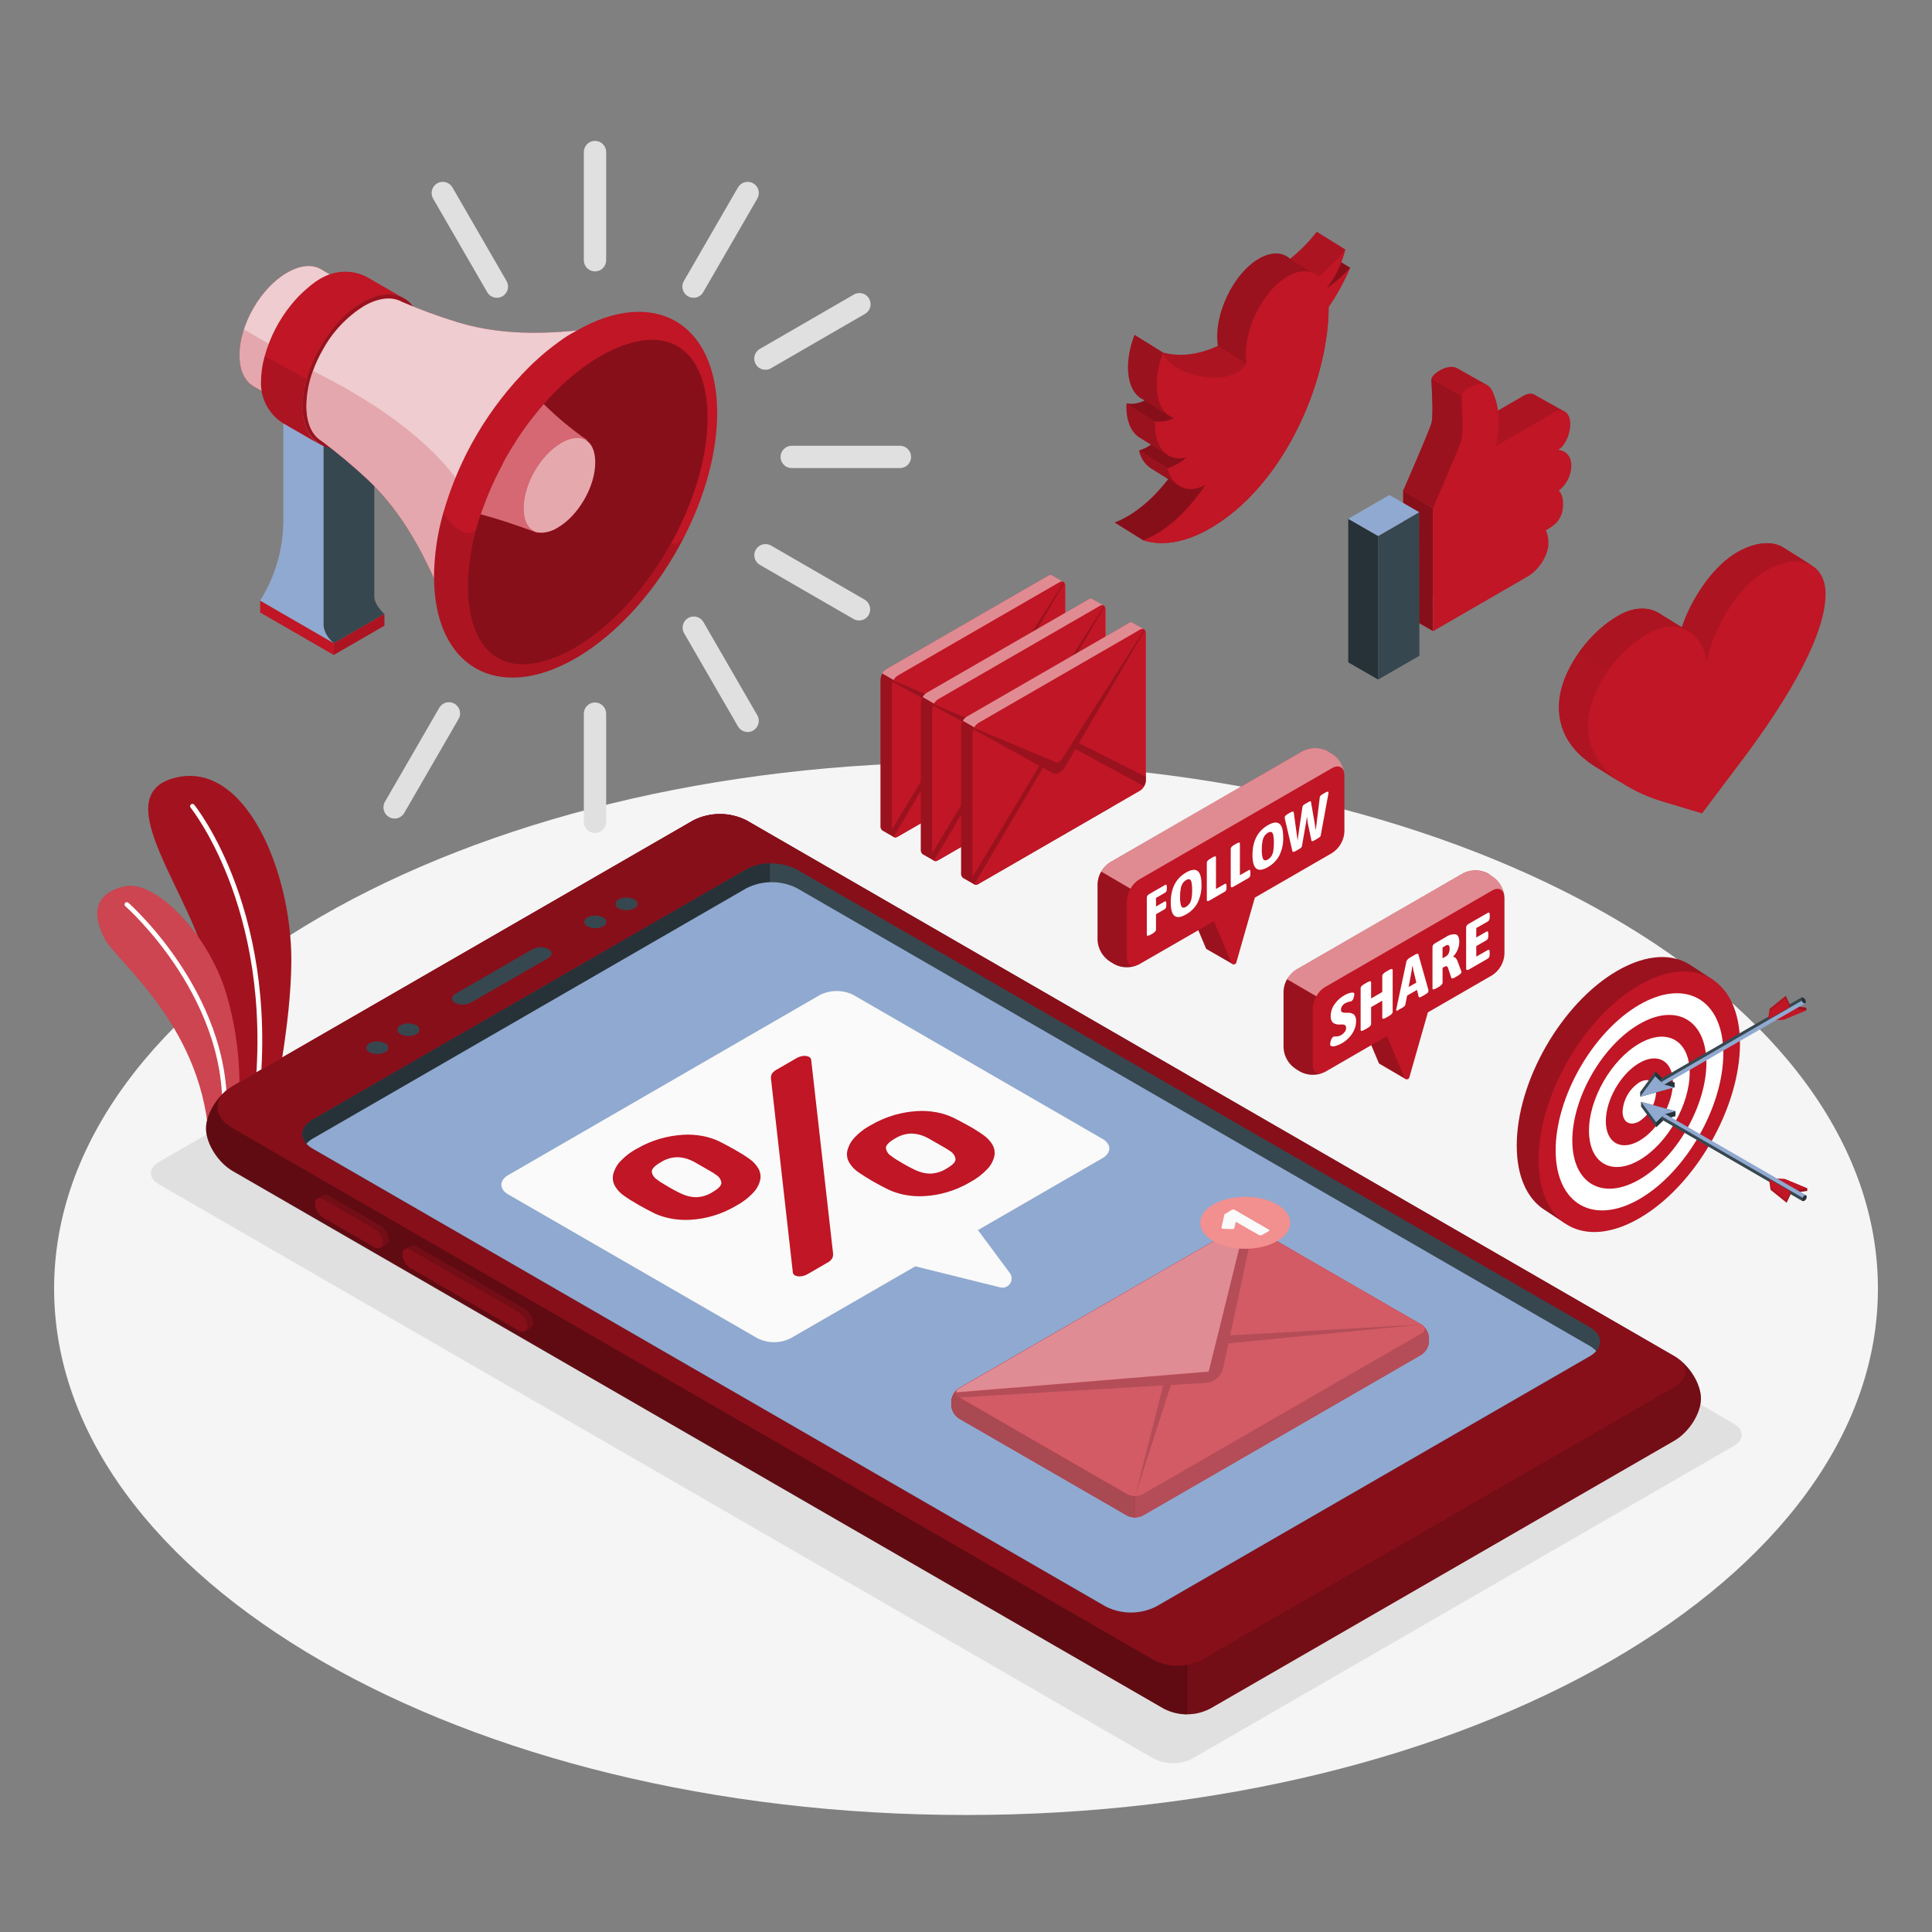 <svg width="100" height="100" viewBox="0 0 100 100" fill="none" xmlns="http://www.w3.org/2000/svg">
<rect x="0" y="0" width="100" height="100" fill="#808080" stroke="none"/>
<path d="M50.001 93.944C76.069 93.944 97.201 81.746 97.201 66.698C97.201 51.651 76.069 39.452 50.001 39.452C23.933 39.452 2.801 51.651 2.801 66.698C2.801 81.746 23.933 93.944 50.001 93.944Z" fill="#F5F5F5"/>
<path d="M8.224 61.3L59.712 91.026C60.022 91.183 60.365 91.264 60.712 91.264C61.059 91.264 61.402 91.183 61.712 91.026L89.74 74.844C90.292 74.524 90.292 74.008 89.74 73.688L38.252 43.962C37.942 43.805 37.599 43.724 37.252 43.724C36.905 43.724 36.562 43.805 36.252 43.962L8.224 60.144C7.67 60.464 7.67 60.98 8.224 61.3Z" fill="#E0E0E0"/>
<path d="M12.093 58.086L14.165 57.152C14.165 57.152 15.069 53.006 15.079 49.726C15.091 45.126 12.699 39.326 9.051 40.26C5.403 41.194 10.063 46.36 10.813 50.348C11.563 54.336 12.093 58.086 12.093 58.086Z" fill="#C01625"/>
<path opacity="0.15" d="M12.093 58.086L14.165 57.152C14.165 57.152 15.069 53.006 15.079 49.726C15.091 45.126 12.699 39.326 9.051 40.26C5.403 41.194 10.063 46.36 10.813 50.348C11.563 54.336 12.093 58.086 12.093 58.086Z" fill="black"/>
<path d="M13.17 57.714C13.154 57.712 13.139 57.707 13.126 57.7C13.112 57.692 13.1 57.681 13.091 57.669C13.081 57.656 13.074 57.642 13.07 57.627C13.066 57.612 13.066 57.596 13.068 57.58C14.438 47.472 9.904 41.86 9.868 41.804C9.858 41.792 9.85 41.779 9.845 41.764C9.841 41.748 9.839 41.733 9.84 41.717C9.842 41.701 9.846 41.686 9.854 41.672C9.861 41.658 9.871 41.646 9.884 41.636C9.908 41.616 9.94 41.607 9.971 41.61C10.002 41.613 10.031 41.628 10.052 41.652C10.098 41.708 14.698 47.402 13.314 57.612C13.312 57.629 13.306 57.645 13.298 57.659C13.289 57.673 13.278 57.685 13.264 57.695C13.251 57.705 13.235 57.711 13.219 57.715C13.203 57.718 13.186 57.718 13.17 57.714Z" fill="white"/>
<path d="M10.799 58.666L12.263 58C12.263 58 12.791 55.146 11.733 51.506C10.813 48.338 8.019 45.506 6.433 45.88C4.847 46.254 4.773 47.348 5.407 48.564C6.041 49.78 10.311 52.958 10.799 58.666Z" fill="#C01625"/>
<path opacity="0.2" d="M10.799 58.666L12.263 58C12.263 58 12.791 55.146 11.733 51.506C10.813 48.338 8.019 45.506 6.433 45.88C4.847 46.254 4.773 47.348 5.407 48.564C6.041 49.78 10.311 52.958 10.799 58.666Z" fill="white"/>
<path d="M11.556 58.434C11.524 58.43 11.496 58.414 11.476 58.39C11.456 58.366 11.447 58.335 11.45 58.304C12.126 51.892 6.542 46.95 6.486 46.904C6.462 46.883 6.448 46.854 6.446 46.822C6.444 46.791 6.454 46.76 6.475 46.737C6.495 46.713 6.525 46.699 6.556 46.697C6.587 46.694 6.618 46.705 6.642 46.726C6.7 46.776 12.376 51.8 11.688 58.326C11.686 58.341 11.681 58.357 11.674 58.371C11.667 58.385 11.656 58.397 11.644 58.407C11.632 58.417 11.618 58.425 11.603 58.429C11.587 58.434 11.571 58.435 11.556 58.434Z" fill="white"/>
<path d="M79.829 22.95C79.831 22.841 79.816 22.733 79.785 22.628L80.955 21.288L79.455 20.446C79.313 20.348 79.111 20.336 78.837 20.496L76.237 22.006L75.887 22.206C75.948 21.905 75.99 21.599 76.011 21.292C76.021 21.164 76.023 21.042 76.023 20.92L76.071 20.944L76.949 19.918L75.449 19.074C74.945 18.766 74.093 19.374 74.093 19.62C74.093 19.916 74.221 21.466 74.093 21.91C73.965 22.354 72.625 25.416 72.625 25.416V25.616V31.796L77.515 28.968C78.157 28.596 78.603 27.804 78.603 27.268C78.61 27.029 78.566 26.79 78.473 26.568C78.889 26.328 79.303 25.46 79.303 25.092C79.303 24.536 79.113 24.392 79.113 24.392C79.533 24.025 79.79 23.507 79.829 22.95Z" fill="#C01625"/>
<path opacity="0.1" d="M79.829 22.95C79.831 22.841 79.816 22.733 79.785 22.628L80.955 21.288L79.455 20.446C79.313 20.348 79.111 20.336 78.837 20.496L76.237 22.006L75.887 22.206C75.948 21.905 75.99 21.599 76.011 21.292C76.021 21.164 76.023 21.042 76.023 20.92L76.071 20.944L76.949 19.918L75.449 19.074C74.945 18.766 74.093 19.374 74.093 19.62C74.093 19.916 74.221 21.466 74.093 21.91C73.965 22.354 72.625 25.416 72.625 25.416V25.616V31.796L77.515 28.968C78.157 28.596 78.603 27.804 78.603 27.268C78.61 27.029 78.566 26.79 78.473 26.568C78.889 26.328 79.303 25.46 79.303 25.092C79.303 24.536 79.113 24.392 79.113 24.392C79.533 24.025 79.79 23.507 79.829 22.95Z" fill="black"/>
<path d="M74.173 32.675L72.625 31.78L72.621 25.396L74.167 26.291L74.173 32.675Z" fill="#E0E0E0"/>
<path d="M74.173 32.675L72.625 31.78L72.621 25.396L74.167 26.291L74.173 32.675Z" fill="#C01625"/>
<path opacity="0.3" d="M74.173 32.675L72.625 31.78L72.621 25.396L74.167 26.291L74.173 32.675Z" fill="black"/>
<path d="M80.906 26.091C80.906 26.915 80.436 27.205 80.02 27.445C80.11 27.668 80.153 27.908 80.146 28.149C80.146 28.681 79.702 29.477 79.062 29.845L74.172 32.673V26.561V26.291C74.172 26.291 75.516 23.229 75.642 22.783C75.768 22.337 75.642 20.783 75.642 20.497C75.642 20.211 76.856 19.389 77.242 20.237C77.628 21.085 77.66 21.949 77.442 23.077L80.398 21.367C81.022 21.007 81.278 21.523 81.278 21.927C81.278 22.501 81.01 23.067 80.654 23.283C80.654 23.283 81.334 23.317 81.334 24.109C81.328 24.359 81.266 24.605 81.153 24.828C81.039 25.052 80.877 25.246 80.678 25.399C80.678 25.399 80.906 25.539 80.906 26.091Z" fill="#C01625"/>
<path d="M71.332 35.175L73.468 33.943L73.462 26.513L71.332 27.745V35.175Z" fill="#37474F"/>
<path d="M71.333 35.175L69.785 34.282V26.852L71.333 27.744V35.175Z" fill="#263238"/>
<path d="M71.917 25.62L73.463 26.512L71.333 27.744L69.785 26.852L71.917 25.62Z" fill="#90A9D0"/>
<path d="M75.635 22.783C75.509 23.229 74.165 26.291 74.165 26.291L72.621 25.421C72.621 25.421 73.961 22.357 74.089 21.915C74.217 21.473 74.089 19.915 74.089 19.625L75.637 20.497C75.635 20.801 75.765 22.341 75.635 22.783Z" fill="#C01625"/>
<path opacity="0.2" d="M75.635 22.783C75.509 23.229 74.165 26.291 74.165 26.291L72.621 25.421C72.621 25.421 73.961 22.357 74.089 21.915C74.217 21.473 74.089 19.915 74.089 19.625L75.637 20.497C75.635 20.801 75.765 22.341 75.635 22.783Z" fill="black"/>
<path d="M93.779 29.27L92.307 28.352C91.763 28.004 90.935 28.04 89.995 28.552C88.695 29.246 87.547 30.998 87.051 32.484L85.997 31.828C85.463 31.442 84.713 31.36 83.867 31.812C83.763 31.868 83.667 31.93 83.555 31.994L83.393 32.104C83.347 32.136 83.299 32.166 83.253 32.2C83.207 32.234 83.109 32.31 83.039 32.366L82.959 32.428C82.877 32.496 82.795 32.568 82.715 32.642L82.679 32.676C82.589 32.758 82.503 32.844 82.417 32.932C82.153 33.204 81.913 33.498 81.697 33.81C81.097 34.67 80.717 35.63 80.697 36.482C80.645 38.068 81.591 39.112 82.773 39.798L83.935 40.52C84.625 40.961 85.375 41.298 86.163 41.52L88.097 42.102L90.131 39.4C92.077 36.82 94.413 33.244 94.491 30.852C94.517 30.09 94.245 29.548 93.779 29.27Z" fill="#C01625"/>
<path d="M83.912 40.517L82.766 39.8C81.585 39.114 80.638 38.071 80.689 36.484C80.718 35.635 81.103 34.67 81.7 33.812L83.21 34.751C82.609 35.608 82.228 36.572 82.2 37.422C82.153 38.846 82.906 39.833 83.912 40.517Z" fill="#C01625"/>
<g opacity="0.3">
<path opacity="0.3" d="M83.912 40.517L82.766 39.8C81.585 39.114 80.638 38.071 80.689 36.484C80.718 35.635 81.103 34.67 81.7 33.812L83.21 34.751C82.609 35.608 82.228 36.572 82.2 37.422C82.153 38.846 82.906 39.833 83.912 40.517Z" fill="black"/>
</g>
<path d="M93.773 29.26C93.227 28.944 92.417 28.994 91.505 29.482C89.937 30.318 88.585 32.694 88.341 34.282C88.193 32.9 86.953 31.908 85.385 32.748C84.515 33.237 83.77 33.922 83.209 34.748L81.699 33.81L81.775 33.702C81.797 33.672 81.817 33.644 81.841 33.614L82.009 33.394C82.172 33.193 82.346 33.002 82.529 32.82C82.573 32.772 82.621 32.728 82.667 32.684L82.767 32.592C83.105 32.287 83.476 32.022 83.875 31.804C84.235 31.6 84.642 31.495 85.055 31.498C85.397 31.507 85.728 31.619 86.005 31.82L87.051 32.464C87.545 30.98 88.695 29.23 89.997 28.536C90.937 28.032 91.763 27.996 92.307 28.336L93.773 29.26Z" fill="#C01625"/>
<path opacity="0.1" d="M93.773 29.26C93.227 28.944 92.417 28.994 91.505 29.482C89.937 30.318 88.585 32.694 88.341 34.282C88.193 32.9 86.953 31.908 85.385 32.748C84.515 33.237 83.77 33.922 83.209 34.748L81.699 33.81L81.775 33.702C81.797 33.672 81.817 33.644 81.841 33.614L82.009 33.394C82.172 33.193 82.346 33.002 82.529 32.82C82.573 32.772 82.621 32.728 82.667 32.684L82.767 32.592C83.105 32.287 83.476 32.022 83.875 31.804C84.235 31.6 84.642 31.495 85.055 31.498C85.397 31.507 85.728 31.619 86.005 31.82L87.051 32.464C87.545 30.98 88.695 29.23 89.997 28.536C90.937 28.032 91.763 27.996 92.307 28.336L93.773 29.26Z" fill="black"/>
<path d="M69.888 13.862L68.408 12.942L67.84 14.086L68.64 14.96C68.64 14.96 68.688 15.132 69.078 14.83C69.391 14.547 69.664 14.221 69.888 13.862Z" fill="#C01625"/>
<path opacity="0.3" d="M69.888 13.862L68.408 12.942L67.84 14.086L68.64 14.96C68.64 14.96 68.688 15.132 69.078 14.83C69.391 14.547 69.664 14.221 69.888 13.862Z" fill="black"/>
<path d="M68.771 15.884C68.771 17.684 68.253 19.884 67.293 21.908C66.197 24.224 64.529 26.338 62.413 27.47C61.201 28.118 60.091 28.254 59.171 27.966L57.691 27.046C58.651 26.68 59.625 25.888 60.465 24.798L59.557 24.232C59.245 24.017 59.029 23.687 58.957 23.314C59.177 23.248 59.385 23.149 59.573 23.018L58.973 22.642C58.519 22.36 58.263 21.72 58.305 20.884C58.634 20.936 58.971 20.877 59.263 20.718C59.17 20.685 59.082 20.639 59.001 20.582C58.301 20.084 58.183 18.73 58.723 17.33L60.199 18.248C61.015 18.468 61.999 18.388 63.039 17.9C62.785 16.314 63.855 14.084 65.239 13.344C65.855 13.016 66.401 13.058 66.773 13.396C67.288 12.986 67.752 12.516 68.155 11.996L69.635 12.916C69.446 13.661 69.106 14.36 68.635 14.968C69.09 14.651 69.507 14.283 69.877 13.87C69.578 14.577 69.208 15.252 68.771 15.884Z" fill="#C01625"/>
<path d="M68.772 15.884C68.772 17.684 68.254 19.884 67.294 21.908C66.198 24.224 64.53 26.338 62.414 27.47C61.202 28.118 60.092 28.254 59.172 27.966C60.302 27.534 61.45 26.516 62.372 25.112C61.436 25.588 60.672 25.204 60.436 24.234C60.796 24.119 61.127 23.927 61.404 23.67C60.384 23.948 59.712 23.114 59.778 21.804C60.107 21.856 60.445 21.797 60.738 21.638C60.663 21.611 60.591 21.576 60.524 21.534C59.782 21.066 59.644 19.68 60.198 18.25C60.356 18.996 61.74 19.572 62.936 19.554C64.092 19.536 64.49 18.864 64.512 18.822C64.258 17.236 65.33 15.006 66.712 14.266C67.326 13.938 67.872 13.98 68.246 14.316C68.761 13.906 69.225 13.436 69.628 12.916C69.438 13.661 69.098 14.36 68.628 14.968C69.083 14.651 69.5 14.283 69.87 13.87C69.573 14.577 69.206 15.252 68.772 15.884Z" fill="#C01625"/>
<path opacity="0.1" d="M69.635 12.908C69.232 13.427 68.769 13.897 68.255 14.308C68.16 14.22 68.047 14.152 67.925 14.108L66.773 13.4C67.288 12.99 67.752 12.52 68.155 12L69.635 12.908Z" fill="black"/>
<path opacity="0.3" d="M61.411 23.671C61.134 23.927 60.803 24.12 60.443 24.235L58.965 23.315C59.184 23.249 59.392 23.149 59.581 23.019L60.419 23.539L60.445 23.557L60.483 23.581C60.623 23.658 60.778 23.705 60.938 23.721C61.097 23.736 61.258 23.719 61.411 23.671Z" fill="black"/>
<path opacity="0.1" d="M64.521 18.82C64.477 18.898 64.069 19.529 62.949 19.547C61.749 19.564 60.369 18.988 60.211 18.242C60.464 18.31 60.725 18.349 60.987 18.358C61.702 18.369 62.409 18.21 63.051 17.895L64.521 18.82Z" fill="black"/>
<path opacity="0.2" d="M60.199 18.25L58.721 17.332C58.181 18.732 58.299 20.086 58.999 20.584L59.099 20.646L59.235 20.732L60.527 21.532C59.799 21.068 59.651 19.682 60.199 18.25Z" fill="black"/>
<path opacity="0.3" d="M60.747 21.639C60.453 21.798 60.116 21.856 59.787 21.805L58.309 20.884C58.628 20.935 58.955 20.881 59.241 20.73L60.533 21.53C60.6 21.573 60.672 21.61 60.747 21.639Z" fill="black"/>
<path opacity="0.3" d="M62.379 25.112C61.449 26.512 60.301 27.534 59.179 27.966L57.699 27.046C58.659 26.678 59.633 25.888 60.473 24.798L61.049 25.156C61.399 25.376 61.859 25.376 62.379 25.112Z" fill="black"/>
<path opacity="0.2" d="M67.935 14.118C67.599 13.98 67.177 14.02 66.719 14.264C65.337 15.004 64.265 17.234 64.519 18.82L63.041 17.9C62.787 16.314 63.857 14.084 65.241 13.344C65.857 13.016 66.403 13.058 66.775 13.396L67.935 14.118Z" fill="black"/>
<path opacity="0.2" d="M60.419 23.538L59.581 23.018L58.981 22.642C58.527 22.36 58.271 21.72 58.313 20.884L59.791 21.804C59.745 22.616 59.987 23.244 60.419 23.538Z" fill="black"/>
<path opacity="0.2" d="M60.999 25.128L60.465 24.8L59.557 24.236C59.243 24.021 59.028 23.69 58.957 23.316L60.435 24.236C60.506 24.593 60.707 24.912 60.999 25.128Z" fill="black"/>
<path d="M88.484 51.1L88.704 50.744L87.586 50.01C86.628 49.33 85.24 49.36 83.698 50.256C80.822 51.928 78.498 55.982 78.508 59.308C78.508 60.884 79.04 62.014 79.898 62.59L81.002 63.318L81.186 63.016C81.94 63.068 82.808 62.844 83.732 62.306C86.61 60.634 88.932 56.582 88.932 53.254C88.946 52.511 88.793 51.775 88.484 51.1Z" fill="#C01625"/>
<path opacity="0.2" d="M88.484 51.1L88.704 50.744L87.586 50.01C86.628 49.33 85.24 49.36 83.698 50.256C80.822 51.928 78.498 55.982 78.508 59.308C78.508 60.884 79.04 62.014 79.898 62.59L81.002 63.318L81.186 63.016C81.94 63.068 82.808 62.844 83.732 62.306C86.61 60.634 88.932 56.582 88.932 53.254C88.946 52.511 88.793 51.775 88.484 51.1Z" fill="black"/>
<path d="M90.061 53.999C90.071 57.325 87.747 61.379 84.861 63.051C81.975 64.723 79.645 63.381 79.637 60.051C79.629 56.721 81.951 52.671 84.827 50.999C87.703 49.327 90.051 50.675 90.061 53.999Z" fill="#C01625"/>
<path d="M89.2 54.508C89.2 57.28 87.272 60.658 84.876 62.052C82.48 63.446 80.528 62.326 80.52 59.554C80.512 56.782 82.448 53.404 84.846 52.01C87.244 50.616 89.188 51.734 89.2 54.508Z" fill="white"/>
<path d="M88.323 55.01C88.323 57.227 86.779 59.93 84.863 61.046C82.947 62.162 81.389 61.268 81.383 59.046C81.377 56.824 82.925 54.126 84.843 53.01C86.761 51.894 88.319 52.8 88.323 55.01Z" fill="#C01625"/>
<path d="M87.458 55.516C87.458 57.18 86.3 59.206 84.858 60.044C83.416 60.882 82.258 60.208 82.246 58.546C82.234 56.884 83.402 54.854 84.846 54.018C86.29 53.182 87.452 53.854 87.458 55.516Z" fill="white"/>
<path d="M84.847 55.022C83.887 55.58 83.113 56.932 83.117 58.04C83.121 59.148 83.899 59.598 84.859 59.04C85.819 58.482 86.593 57.13 86.589 56.022C86.585 54.914 85.807 54.464 84.847 55.022Z" fill="#C01625"/>
<path d="M84.848 56.026C84.596 56.192 84.386 56.415 84.236 56.678C84.086 56.94 84 57.234 83.984 57.536C83.984 58.09 84.374 58.314 84.854 58.036C85.107 57.87 85.317 57.646 85.468 57.384C85.618 57.122 85.705 56.828 85.72 56.526C85.718 55.972 85.328 55.748 84.848 56.026Z" fill="white"/>
<path d="M93.544 61.509L92.384 61.027L91.664 60.993V61.123L92.764 61.759L93.544 61.639V61.509Z" fill="#C01625"/>
<path d="M91.664 60.993L92.384 61.027L93.544 61.509L92.764 61.629L91.664 60.993Z" fill="#C01625"/>
<path opacity="0.2" d="M92.762 61.76V61.63L93.542 61.51V61.64L92.762 61.76Z" fill="black"/>
<path opacity="0.1" d="M92.764 61.629L91.664 60.993V61.123L92.764 61.759V61.629Z" fill="black"/>
<path d="M86.723 57.517L84.941 57.029V57.277L85.725 58.341L86.155 57.929L86.723 57.765V57.517Z" fill="#37474F"/>
<path d="M84.941 57.029L85.725 58.093L86.155 57.683L86.723 57.517L84.941 57.029Z" fill="#90A9D0"/>
<path d="M85.723 58.094V58.342L86.153 57.93V57.684L85.723 58.094Z" fill="#263238"/>
<path d="M86.152 57.684L86.72 57.518V57.766L86.152 57.93V57.684Z" fill="#263238"/>
<path d="M86.228 57.682C86.215 57.674 86.201 57.67 86.186 57.67C86.171 57.67 86.157 57.674 86.144 57.682C86.11 57.704 86.082 57.733 86.061 57.768C86.04 57.803 86.028 57.842 86.024 57.882C86.022 57.897 86.025 57.912 86.031 57.926C86.037 57.94 86.047 57.951 86.06 57.96L93.316 62.16L93.48 61.864L86.228 57.682Z" fill="#90A9D0"/>
<path d="M86.05 57.8C86.034 57.832 86.025 57.866 86.024 57.902C86.022 57.917 86.025 57.932 86.031 57.946C86.037 57.96 86.047 57.971 86.06 57.98L93.316 62.18L93.39 62.046L86.05 57.8Z" fill="#37474F"/>
<path d="M93.399 61.881C93.366 61.903 93.338 61.933 93.317 61.968C93.297 62.002 93.284 62.041 93.281 62.081C93.281 62.157 93.333 62.189 93.399 62.151C93.433 62.129 93.461 62.1 93.482 62.065C93.502 62.031 93.514 61.992 93.517 61.951C93.519 61.875 93.467 61.843 93.399 61.881Z" fill="#263238"/>
<path d="M92.684 61.803V61.673L91.586 61.037V61.169L91.644 61.583L92.476 62.255L92.684 61.805V61.803Z" fill="#C01625"/>
<path opacity="0.2" d="M91.586 61.037L91.646 61.453L91.644 61.583L91.586 61.169V61.037Z" fill="black"/>
<path opacity="0.2" d="M92.685 61.674L92.477 62.124V62.254L92.685 61.804V61.674Z" fill="black"/>
<path opacity="0.1" d="M91.647 61.454L92.477 62.124V62.254L91.644 61.584L91.647 61.454Z" fill="black"/>
<path d="M93.495 52.29L92.335 52.772L91.617 52.806V52.676L92.715 52.04L93.495 52.16V52.29Z" fill="#C01625"/>
<path d="M91.617 52.806L92.335 52.772L93.495 52.29L92.715 52.17L91.617 52.806Z" fill="#C01625"/>
<path opacity="0.2" d="M92.715 52.04V52.17L93.495 52.29V52.16L92.715 52.04Z" fill="black"/>
<path opacity="0.1" d="M92.715 52.17L91.617 52.806V52.676L92.715 52.04V52.17Z" fill="black"/>
<path d="M86.674 56.282L84.894 56.77V56.522L85.677 55.46L86.106 55.87L86.674 56.034V56.282Z" fill="#37474F"/>
<path d="M84.894 56.769L85.677 55.705L86.106 56.117L86.674 56.281L84.894 56.769Z" fill="#90A9D0"/>
<path d="M85.676 55.706V55.46L86.106 55.87V56.118L85.676 55.706Z" fill="#263238"/>
<path d="M86.106 56.118L86.674 56.282V56.034L86.106 55.87V56.118Z" fill="#263238"/>
<path d="M86.181 56.118C86.169 56.126 86.154 56.13 86.139 56.13C86.124 56.13 86.109 56.126 86.097 56.118C86.063 56.096 86.035 56.066 86.014 56.032C85.993 55.997 85.981 55.958 85.977 55.918C85.975 55.903 85.978 55.887 85.984 55.874C85.991 55.86 86.001 55.848 86.013 55.84L93.269 51.64L93.433 51.934L86.181 56.118Z" fill="#90A9D0"/>
<path d="M85.997 55.999C85.98 55.968 85.97 55.933 85.969 55.897C85.968 55.882 85.97 55.867 85.977 55.853C85.983 55.84 85.993 55.828 86.005 55.819L93.261 51.619L93.335 51.751L85.997 55.999Z" fill="#37474F"/>
<path d="M93.352 51.918C93.319 51.896 93.29 51.866 93.27 51.832C93.249 51.797 93.237 51.758 93.234 51.718C93.234 51.642 93.286 51.61 93.352 51.648C93.386 51.67 93.414 51.699 93.435 51.734C93.455 51.769 93.467 51.808 93.47 51.848C93.47 51.924 93.418 51.956 93.352 51.918Z" fill="#263238"/>
<path d="M92.637 51.996V52.126L91.539 52.762V52.63L91.597 52.216L92.429 51.544L92.637 51.996Z" fill="#C01625"/>
<path opacity="0.2" d="M91.539 52.762L91.599 52.346L91.597 52.216L91.539 52.63V52.762Z" fill="black"/>
<path opacity="0.2" d="M92.638 52.126L92.43 51.676V51.546L92.638 51.996V52.126Z" fill="black"/>
<path opacity="0.1" d="M91.6 52.346L92.43 51.676V51.546L91.598 52.216L91.6 52.346Z" fill="black"/>
<path d="M72.745 55.846L71.883 53.636L72.577 51.636V50.4L70.453 51.626V52.852L71.367 55.022C71.382 55.047 71.403 55.065 71.429 55.076L72.745 55.846Z" fill="#C01625"/>
<path opacity="0.2" d="M72.745 55.846L71.883 53.636L72.577 51.636V50.4L70.453 51.626V52.852L71.367 55.022C71.382 55.047 71.403 55.065 71.429 55.076L72.745 55.846Z" fill="black"/>
<path d="M77.871 46.46C77.86 46.24 77.796 46.025 77.686 45.833C77.575 45.641 77.421 45.479 77.236 45.358L76.999 45.2C76.802 45.101 76.585 45.049 76.364 45.049C76.143 45.049 75.925 45.101 75.728 45.2L67.073 50.2C66.888 50.321 66.734 50.483 66.623 50.675C66.513 50.867 66.449 51.082 66.438 51.302V54.226C66.449 54.447 66.513 54.662 66.623 54.854C66.734 55.045 66.888 55.208 67.073 55.328L67.317 55.478C67.514 55.579 67.732 55.631 67.954 55.631C68.175 55.631 68.392 55.579 68.59 55.478L71.79 53.628L72.698 55.8C72.71 55.823 72.73 55.841 72.753 55.853C72.776 55.865 72.802 55.87 72.828 55.868C72.853 55.866 72.878 55.856 72.899 55.84C72.919 55.824 72.935 55.803 72.944 55.778L73.907 52.4L77.236 50.478C77.421 50.358 77.575 50.195 77.686 50.004C77.796 49.812 77.86 49.597 77.871 49.376V46.46Z" fill="#C01625"/>
<path opacity="0.2" d="M66.43 54.23C66.441 54.451 66.505 54.666 66.615 54.858C66.726 55.049 66.88 55.212 67.066 55.333L67.31 55.483C67.489 55.573 67.686 55.624 67.886 55.633C68.087 55.642 68.287 55.609 68.474 55.535C68.174 55.647 67.946 55.478 67.946 55.114V52.2C67.953 51.979 68.017 51.762 68.132 51.572L66.616 50.688C66.501 50.878 66.437 51.093 66.43 51.315V54.23Z" fill="black"/>
<path opacity="0.5" d="M77.851 46.28C77.777 46.01 77.529 45.924 77.235 46.092L68.581 51.092C68.392 51.207 68.237 51.371 68.133 51.566L66.617 50.684C66.723 50.49 66.877 50.326 67.065 50.208L75.717 45.208C75.915 45.109 76.133 45.057 76.354 45.057C76.576 45.057 76.794 45.109 76.991 45.208L77.235 45.358C77.394 45.463 77.531 45.598 77.637 45.757C77.743 45.915 77.816 46.093 77.851 46.28Z" fill="white"/>
<path d="M69.128 54.139C69.052 54.168 68.968 54.168 68.892 54.139C68.877 54.128 68.866 54.114 68.858 54.098C68.851 54.082 68.847 54.064 68.848 54.047C68.85 53.97 68.868 53.895 68.898 53.825C68.917 53.76 68.956 53.703 69.01 53.663C69.037 53.65 69.066 53.645 69.096 53.647H69.182C69.263 53.642 69.343 53.619 69.414 53.578C69.484 53.538 69.545 53.485 69.596 53.422C69.647 53.362 69.675 53.286 69.674 53.206C69.677 53.159 69.662 53.112 69.634 53.075C69.607 53.048 69.571 53.032 69.534 53.029C69.477 53.024 69.42 53.024 69.364 53.029C69.233 53.042 69.101 53.01 68.992 52.937C68.948 52.886 68.915 52.828 68.895 52.764C68.875 52.7 68.87 52.633 68.878 52.566C68.882 52.355 68.952 52.149 69.078 51.978C69.211 51.785 69.387 51.626 69.592 51.511C69.668 51.465 69.75 51.429 69.836 51.404C69.9 51.381 69.968 51.371 70.036 51.377C70.078 51.377 70.098 51.408 70.098 51.459C70.094 51.527 70.081 51.594 70.058 51.658C70.045 51.719 70.011 51.774 69.962 51.812C69.931 51.827 69.898 51.837 69.864 51.843C69.787 51.855 69.712 51.881 69.644 51.919C69.569 51.956 69.506 52.013 69.46 52.083C69.429 52.13 69.411 52.185 69.408 52.242C69.408 52.327 69.43 52.377 69.474 52.397C69.538 52.416 69.606 52.425 69.674 52.42H69.752C69.872 52.41 69.992 52.444 70.088 52.517C70.127 52.565 70.156 52.621 70.174 52.681C70.191 52.741 70.197 52.804 70.19 52.867C70.189 53.004 70.162 53.139 70.11 53.267C70.051 53.413 69.968 53.548 69.864 53.666C69.746 53.8 69.608 53.912 69.454 54.001C69.352 54.06 69.242 54.107 69.128 54.139Z" fill="white"/>
<path d="M70.426 53.308V51.148C70.426 51.076 70.492 51.002 70.626 50.928L70.768 50.846C70.896 50.772 70.968 50.77 70.968 50.846V51.68L71.546 51.346V50.512C71.546 50.44 71.612 50.368 71.746 50.292L71.884 50.212C72.014 50.136 72.084 50.136 72.084 50.212V52.374C72.084 52.446 72.018 52.518 71.884 52.594L71.746 52.674C71.616 52.75 71.546 52.75 71.546 52.674V51.794L70.968 52.128V53C70.968 53.072 70.904 53.146 70.768 53.22L70.626 53.302C70.492 53.378 70.426 53.38 70.426 53.308Z" fill="white"/>
<path d="M72.266 52.281C72.267 52.258 72.27 52.236 72.276 52.215L72.796 49.767C72.812 49.695 72.88 49.625 72.996 49.555L73.216 49.427C73.34 49.357 73.416 49.347 73.416 49.401L73.936 51.247C73.936 51.277 73.936 51.295 73.936 51.305C73.936 51.355 73.886 51.407 73.79 51.463L73.612 51.567C73.504 51.629 73.444 51.639 73.432 51.599L73.344 51.237L72.832 51.533L72.74 51.997C72.74 52.051 72.678 52.105 72.582 52.161L72.406 52.261C72.32 52.325 72.266 52.331 72.266 52.281ZM73.31 50.859L73.158 50.231C73.142 50.159 73.128 50.081 73.116 49.997L73.1 50.007C73.088 50.103 73.076 50.197 73.06 50.287L72.91 51.087L73.31 50.859Z" fill="white"/>
<path d="M74.145 51.16V49.034C74.143 48.992 74.154 48.95 74.177 48.914C74.204 48.876 74.239 48.844 74.281 48.822L74.843 48.496C74.987 48.392 75.165 48.344 75.343 48.362C75.469 48.39 75.533 48.526 75.533 48.762C75.524 49.045 75.409 49.314 75.211 49.516V49.53C75.236 49.53 75.261 49.535 75.285 49.545C75.308 49.555 75.329 49.57 75.347 49.588C75.388 49.63 75.419 49.682 75.437 49.738L75.637 50.27L75.647 50.306C75.647 50.366 75.577 50.436 75.437 50.516L75.319 50.586C75.201 50.654 75.133 50.662 75.119 50.612L74.941 50.074C74.934 50.059 74.925 50.045 74.913 50.034C74.901 50.022 74.886 50.014 74.871 50.008C74.826 50.009 74.783 50.024 74.747 50.05L74.667 50.096V50.858C74.667 50.93 74.599 51.006 74.467 51.084L74.351 51.15C74.213 51.23 74.145 51.232 74.145 51.16ZM74.853 49.496C74.909 49.461 74.953 49.409 74.981 49.348C75.017 49.271 75.035 49.187 75.033 49.102C75.033 49.008 75.015 48.95 74.981 48.926C74.959 48.914 74.934 48.909 74.91 48.912C74.885 48.914 74.862 48.923 74.843 48.938L74.665 49.042V49.6L74.853 49.496Z" fill="white"/>
<path d="M75.917 50.2C75.897 50.2 75.887 50.16 75.887 50.114V48.03C75.885 47.987 75.896 47.945 75.917 47.908C75.941 47.872 75.973 47.843 76.011 47.822L77.011 47.248C77.045 47.228 77.069 47.226 77.085 47.248C77.105 47.283 77.114 47.324 77.109 47.364V47.468C77.111 47.517 77.102 47.565 77.085 47.61C77.07 47.645 77.044 47.675 77.011 47.694L76.411 48.036V48.526L76.937 48.222C76.971 48.202 76.997 48.202 77.011 48.222C77.031 48.257 77.039 48.297 77.035 48.336V48.44C77.037 48.489 77.029 48.537 77.011 48.582C76.996 48.618 76.97 48.648 76.937 48.666L76.411 48.97V49.516L77.011 49.172C77.045 49.152 77.069 49.152 77.083 49.172C77.101 49.208 77.109 49.248 77.105 49.288V49.392C77.106 49.441 77.099 49.489 77.083 49.534C77.069 49.569 77.043 49.598 77.011 49.616L76.011 50.192C75.997 50.2 75.981 50.205 75.965 50.206C75.948 50.208 75.932 50.206 75.917 50.2Z" fill="white"/>
<path d="M63.798 49.9L62.936 47.69L63.63 45.69V44.464L61.508 45.69V46.914L62.42 49.084C62.434 49.108 62.456 49.128 62.482 49.14L63.798 49.9Z" fill="#C01625"/>
<path opacity="0.2" d="M63.798 49.9L62.936 47.69L63.63 45.69V44.464L61.508 45.69V46.914L62.42 49.084C62.434 49.108 62.456 49.128 62.482 49.14L63.798 49.9Z" fill="black"/>
<path d="M69.583 40.124C69.571 39.903 69.508 39.688 69.397 39.497C69.287 39.305 69.132 39.143 68.947 39.022L68.703 38.872C68.505 38.773 68.287 38.721 68.067 38.721C67.846 38.721 67.628 38.773 67.431 38.872L57.445 44.638C57.259 44.759 57.105 44.921 56.994 45.113C56.884 45.304 56.82 45.519 56.809 45.74V48.662C56.821 48.883 56.885 49.098 56.995 49.29C57.106 49.482 57.26 49.645 57.445 49.766L57.689 49.914C57.886 50.015 58.103 50.067 58.325 50.067C58.546 50.067 58.764 50.015 58.961 49.914L62.831 47.684L63.743 49.852C63.756 49.875 63.775 49.893 63.798 49.905C63.821 49.917 63.847 49.922 63.873 49.919C63.899 49.917 63.924 49.907 63.944 49.891C63.965 49.874 63.98 49.853 63.989 49.828L64.951 46.46L68.951 44.15C69.136 44.03 69.29 43.867 69.401 43.676C69.512 43.484 69.575 43.269 69.587 43.048L69.583 40.124Z" fill="#C01625"/>
<path opacity="0.2" d="M56.809 48.662C56.821 48.883 56.885 49.098 56.995 49.29C57.106 49.482 57.26 49.645 57.445 49.766L57.689 49.914C57.868 50.005 58.064 50.056 58.265 50.065C58.466 50.074 58.666 50.04 58.853 49.966C58.553 50.08 58.325 49.91 58.325 49.548V46.624C58.333 46.403 58.397 46.187 58.511 45.996L56.999 45.112C56.885 45.303 56.821 45.519 56.813 45.74L56.809 48.662Z" fill="black"/>
<path opacity="0.5" d="M69.564 39.944C69.49 39.674 69.242 39.588 68.948 39.756L58.962 45.522C58.773 45.639 58.619 45.803 58.514 45.998L57 45.114C57.107 44.92 57.262 44.756 57.45 44.638L67.432 38.872C67.63 38.773 67.848 38.721 68.069 38.721C68.29 38.721 68.508 38.773 68.706 38.872L68.95 39.022C69.109 39.127 69.246 39.262 69.351 39.421C69.457 39.579 69.529 39.757 69.564 39.944Z" fill="white"/>
<path d="M59.359 48.387V46.473C59.358 46.434 59.368 46.396 59.388 46.363C59.409 46.33 59.438 46.304 59.471 46.285L60.307 45.803C60.337 45.785 60.359 45.785 60.373 45.803C60.392 45.834 60.4 45.87 60.395 45.907V46.001C60.397 46.044 60.389 46.088 60.373 46.129C60.36 46.16 60.337 46.186 60.307 46.203L59.834 46.477V46.921L60.279 46.663C60.309 46.645 60.331 46.645 60.347 46.663C60.365 46.694 60.372 46.729 60.367 46.765V46.859C60.37 46.902 60.363 46.946 60.347 46.987C60.333 47.018 60.309 47.045 60.279 47.063L59.834 47.321V48.121C59.834 48.185 59.773 48.251 59.657 48.321L59.535 48.391C59.417 48.449 59.359 48.451 59.359 48.387Z" fill="white"/>
<path d="M60.598 46.705C60.598 45.981 60.862 45.465 61.398 45.157C61.656 45.009 61.854 44.983 61.988 45.081C62.122 45.179 62.188 45.415 62.188 45.787C62.198 46.112 62.13 46.434 61.988 46.727C61.852 46.979 61.647 47.187 61.398 47.327C60.852 47.639 60.598 47.431 60.598 46.705ZM61.572 46.771C61.622 46.689 61.656 46.598 61.672 46.503C61.697 46.358 61.708 46.211 61.706 46.065C61.71 45.931 61.698 45.796 61.672 45.665C61.65 45.579 61.616 45.527 61.572 45.513C61.541 45.507 61.51 45.507 61.479 45.514C61.449 45.521 61.42 45.534 61.396 45.553C61.325 45.593 61.264 45.649 61.218 45.717C61.165 45.799 61.131 45.891 61.116 45.987C61.089 46.13 61.077 46.276 61.08 46.423C61.075 46.557 61.087 46.691 61.116 46.823C61.138 46.911 61.172 46.961 61.218 46.975C61.249 46.98 61.28 46.979 61.311 46.972C61.342 46.965 61.37 46.951 61.396 46.933C61.463 46.892 61.52 46.837 61.562 46.771H61.572Z" fill="white"/>
<path d="M62.493 46.638C62.475 46.638 62.465 46.604 62.465 46.562V44.648C62.465 44.584 62.525 44.516 62.643 44.448L62.763 44.376C62.881 44.308 62.939 44.308 62.939 44.376V46.014L63.393 45.752C63.425 45.734 63.449 45.732 63.463 45.752C63.48 45.784 63.487 45.82 63.483 45.856V45.95C63.485 45.994 63.478 46.037 63.463 46.078C63.449 46.111 63.424 46.137 63.393 46.154L62.579 46.624C62.539 46.642 62.511 46.648 62.493 46.638Z" fill="white"/>
<path d="M63.731 45.924C63.713 45.914 63.703 45.89 63.703 45.846V43.932C63.703 43.868 63.763 43.802 63.879 43.732L64.001 43.662C64.119 43.594 64.177 43.592 64.177 43.662V45.3L64.631 45.04C64.663 45.02 64.685 45.018 64.701 45.04C64.718 45.071 64.725 45.107 64.721 45.142V45.236C64.723 45.28 64.716 45.323 64.701 45.364C64.686 45.396 64.661 45.423 64.631 45.442L63.817 45.91C63.777 45.926 63.749 45.932 63.731 45.924Z" fill="white"/>
<path d="M64.828 44.258C64.828 43.532 65.095 43.017 65.628 42.71C65.888 42.56 66.084 42.534 66.218 42.634C66.352 42.734 66.418 42.968 66.418 43.34C66.43 43.665 66.361 43.988 66.218 44.28C66.083 44.532 65.878 44.74 65.628 44.88C65.096 45.191 64.829 44.983 64.828 44.258ZM65.804 44.322C65.855 44.24 65.889 44.149 65.904 44.054C65.928 43.91 65.939 43.764 65.936 43.618C65.941 43.484 65.93 43.349 65.904 43.218C65.882 43.13 65.848 43.08 65.804 43.064C65.773 43.059 65.742 43.06 65.711 43.067C65.68 43.074 65.651 43.087 65.626 43.106C65.556 43.146 65.496 43.201 65.45 43.268C65.398 43.351 65.363 43.443 65.346 43.54C65.32 43.683 65.308 43.828 65.31 43.974C65.305 44.108 65.318 44.242 65.346 44.374C65.37 44.462 65.404 44.514 65.45 44.528C65.481 44.533 65.512 44.532 65.542 44.525C65.573 44.518 65.601 44.504 65.626 44.486C65.696 44.446 65.756 44.389 65.8 44.322H65.804Z" fill="white"/>
<path d="M66.937 44.092C66.933 44.094 66.928 44.094 66.923 44.094C66.919 44.093 66.914 44.092 66.91 44.089C66.907 44.087 66.903 44.083 66.901 44.079C66.899 44.075 66.897 44.071 66.897 44.066L66.497 42.346C66.496 42.338 66.496 42.329 66.497 42.32C66.498 42.314 66.498 42.307 66.497 42.3C66.497 42.248 66.557 42.186 66.677 42.118L66.765 42.066C66.885 41.996 66.951 41.99 66.965 42.048L67.107 43.088L67.135 43.288L67.163 43.51L67.217 43.11C67.224 43.079 67.228 43.047 67.231 43.014L67.417 41.754C67.421 41.727 67.434 41.703 67.455 41.684C67.487 41.654 67.522 41.629 67.561 41.608L67.713 41.52C67.745 41.5 67.78 41.484 67.817 41.474C67.839 41.474 67.851 41.474 67.855 41.502L68.037 42.548L68.105 42.976L68.147 42.626L68.165 42.476L68.311 41.276C68.311 41.208 68.383 41.14 68.511 41.076L68.581 41.034C68.701 40.966 68.761 40.958 68.761 41.01C68.762 41.026 68.762 41.042 68.761 41.058L68.361 43.242C68.361 43.288 68.305 43.338 68.219 43.388L68.019 43.504C67.939 43.55 67.893 43.556 67.883 43.518L67.683 42.566L67.649 42.26L67.597 42.6L67.387 43.8C67.387 43.846 67.333 43.894 67.251 43.942L67.051 44.058C67.015 44.077 66.977 44.088 66.937 44.092Z" fill="white"/>
<path d="M45.864 34.642L54.264 29.792C54.294 29.768 54.331 29.756 54.369 29.756C54.407 29.756 54.444 29.768 54.474 29.792C54.524 29.832 54.998 30.082 55.05 30.12C55.081 30.148 55.106 30.183 55.121 30.222C55.136 30.261 55.142 30.304 55.138 30.346V37.906C55.136 38.014 55.109 38.121 55.059 38.217C55.009 38.313 54.936 38.396 54.848 38.46L53.374 39.312L45.664 34.862C45.71 34.772 45.779 34.696 45.864 34.642Z" fill="#C01625"/>
<path opacity="0.5" d="M45.864 34.642L54.264 29.792C54.294 29.768 54.331 29.756 54.369 29.756C54.407 29.756 54.444 29.768 54.474 29.792C54.524 29.832 54.998 30.082 55.05 30.12C55.081 30.148 55.106 30.183 55.121 30.222C55.136 30.261 55.142 30.304 55.138 30.346V37.906C55.136 38.014 55.109 38.121 55.059 38.217C55.009 38.313 54.936 38.396 54.848 38.46L53.374 39.312L45.664 34.862C45.71 34.772 45.779 34.696 45.864 34.642Z" fill="white"/>
<path d="M46.255 43.321C46.197 43.283 45.719 43.019 45.667 42.983C45.635 42.955 45.61 42.92 45.593 42.88C45.578 42.841 45.571 42.798 45.575 42.755V35.199C45.578 35.082 45.61 34.967 45.667 34.865L53.377 39.315L46.452 43.315C46.423 43.335 46.389 43.346 46.354 43.347C46.32 43.348 46.285 43.339 46.255 43.321Z" fill="#C01625"/>
<path opacity="0.2" d="M46.255 43.321C46.197 43.283 45.719 43.019 45.667 42.983C45.635 42.955 45.61 42.92 45.593 42.88C45.578 42.841 45.571 42.798 45.575 42.755V35.199C45.578 35.082 45.61 34.967 45.667 34.865L53.377 39.315L46.452 43.315C46.423 43.335 46.389 43.346 46.354 43.347C46.32 43.348 46.285 43.339 46.255 43.321Z" fill="black"/>
<path d="M46.45 43.309L54.85 38.459C54.938 38.396 55.011 38.313 55.061 38.217C55.111 38.121 55.139 38.014 55.14 37.905V30.345C55.14 30.133 55.01 30.035 54.85 30.127L46.45 34.977C46.362 35.041 46.29 35.124 46.239 35.22C46.189 35.316 46.162 35.423 46.16 35.531V43.091C46.16 43.303 46.29 43.399 46.45 43.309Z" fill="#C01625"/>
<path opacity="0.2" d="M46.161 43.092V42.942L49.635 37.186L46.199 35.286L46.225 35.224L50.503 37C50.593 37.036 50.703 36.97 50.801 36.828L55.067 30.124C55.076 30.133 55.085 30.143 55.093 30.154L51.669 36.006L55.141 37.752V37.9C55.139 38.019 55.109 38.136 55.055 38.242L51.493 36.308L50.987 37.17C50.787 37.512 50.515 37.67 50.315 37.558L49.811 37.278L46.255 43.316C46.223 43.289 46.197 43.254 46.181 43.215C46.165 43.176 46.158 43.134 46.161 43.092Z" fill="black"/>
<path d="M47.952 35.867L56.352 31.017C56.383 30.995 56.42 30.982 56.458 30.982C56.496 30.982 56.533 30.995 56.564 31.017C56.612 31.059 57.088 31.309 57.14 31.345C57.171 31.374 57.196 31.409 57.211 31.449C57.226 31.489 57.232 31.531 57.228 31.573V39.133C57.226 39.242 57.199 39.349 57.148 39.445C57.098 39.541 57.026 39.624 56.938 39.687L55.462 40.537L47.754 36.087C47.8 35.998 47.868 35.922 47.952 35.867Z" fill="#C01625"/>
<path opacity="0.5" d="M47.952 35.867L56.352 31.017C56.383 30.995 56.42 30.982 56.458 30.982C56.496 30.982 56.533 30.995 56.564 31.017C56.612 31.059 57.088 31.309 57.14 31.345C57.171 31.374 57.196 31.409 57.211 31.449C57.226 31.489 57.232 31.531 57.228 31.573V39.133C57.226 39.242 57.199 39.349 57.148 39.445C57.098 39.541 57.026 39.624 56.938 39.687L55.462 40.537L47.754 36.087C47.8 35.998 47.868 35.922 47.952 35.867Z" fill="white"/>
<path d="M48.34 44.547C48.283 44.511 47.806 44.245 47.754 44.211C47.721 44.183 47.695 44.147 47.679 44.107C47.663 44.067 47.657 44.024 47.661 43.981V36.421C47.665 36.304 47.697 36.189 47.754 36.087L55.462 40.537L48.538 44.537C48.509 44.557 48.475 44.569 48.44 44.571C48.405 44.573 48.37 44.564 48.34 44.547Z" fill="#C01625"/>
<path opacity="0.2" d="M48.34 44.547C48.283 44.511 47.806 44.245 47.754 44.211C47.721 44.183 47.695 44.147 47.679 44.107C47.663 44.067 47.657 44.024 47.661 43.981V36.421C47.665 36.304 47.697 36.189 47.754 36.087L55.462 40.537L48.538 44.537C48.509 44.557 48.475 44.569 48.44 44.571C48.405 44.573 48.37 44.564 48.34 44.547Z" fill="black"/>
<path d="M48.536 44.538L56.936 39.688C57.024 39.624 57.096 39.541 57.146 39.445C57.197 39.349 57.224 39.242 57.226 39.134V31.574C57.226 31.36 57.096 31.262 56.936 31.354L48.536 36.204C48.448 36.267 48.376 36.351 48.326 36.447C48.276 36.543 48.248 36.649 48.246 36.758V44.318C48.246 44.532 48.376 44.63 48.536 44.538Z" fill="#C01625"/>
<path opacity="0.2" d="M48.247 44.317V44.169L51.719 38.413L48.291 36.513C48.298 36.492 48.307 36.472 48.317 36.451L52.587 38.231C52.679 38.269 52.787 38.201 52.885 38.059L57.151 31.357C57.161 31.365 57.17 31.375 57.177 31.385L53.755 37.239L57.227 38.983V39.133C57.225 39.252 57.195 39.369 57.139 39.473L53.577 37.539L53.073 38.399C52.873 38.741 52.601 38.899 52.401 38.799L51.895 38.519L48.339 44.547C48.307 44.519 48.282 44.483 48.266 44.443C48.25 44.403 48.243 44.36 48.247 44.317Z" fill="black"/>
<path d="M50.036 37.096L58.436 32.245C58.467 32.222 58.504 32.21 58.542 32.21C58.58 32.21 58.617 32.222 58.648 32.245C58.696 32.285 59.17 32.535 59.222 32.574C59.254 32.601 59.278 32.636 59.294 32.676C59.309 32.715 59.315 32.758 59.31 32.8V40.359C59.309 40.468 59.282 40.575 59.231 40.671C59.181 40.768 59.109 40.851 59.02 40.913L57.546 41.766L49.836 37.316C49.882 37.226 49.951 37.15 50.036 37.096Z" fill="#C01625"/>
<path opacity="0.5" d="M50.036 37.096L58.436 32.245C58.467 32.222 58.504 32.21 58.542 32.21C58.58 32.21 58.617 32.222 58.648 32.245C58.696 32.285 59.17 32.535 59.222 32.574C59.254 32.601 59.278 32.636 59.294 32.676C59.309 32.715 59.315 32.758 59.31 32.8V40.359C59.309 40.468 59.282 40.575 59.231 40.671C59.181 40.768 59.109 40.851 59.02 40.913L57.546 41.766L49.836 37.316C49.882 37.226 49.951 37.15 50.036 37.096Z" fill="white"/>
<path d="M50.427 45.775C50.369 45.737 49.891 45.473 49.839 45.437C49.807 45.41 49.781 45.374 49.765 45.335C49.749 45.295 49.743 45.252 49.747 45.209V37.649C49.75 37.532 49.782 37.418 49.839 37.315L57.549 41.765L50.623 45.765C50.595 45.786 50.562 45.798 50.527 45.8C50.492 45.801 50.458 45.793 50.427 45.775Z" fill="#C01625"/>
<path opacity="0.2" d="M50.427 45.775C50.369 45.737 49.891 45.473 49.839 45.437C49.807 45.41 49.781 45.374 49.765 45.335C49.749 45.295 49.743 45.252 49.747 45.209V37.649C49.75 37.532 49.782 37.418 49.839 37.315L57.549 41.765L50.623 45.765C50.595 45.786 50.562 45.798 50.527 45.8C50.492 45.801 50.458 45.793 50.427 45.775Z" fill="black"/>
<path d="M50.622 45.764L59.022 40.913C59.111 40.851 59.183 40.768 59.234 40.671C59.284 40.575 59.311 40.468 59.312 40.359V32.8C59.312 32.587 59.184 32.489 59.022 32.581L50.622 37.431C50.534 37.495 50.462 37.578 50.411 37.674C50.361 37.77 50.334 37.877 50.332 37.986V45.545C50.332 45.758 50.462 45.855 50.622 45.764Z" fill="#C01625"/>
<path opacity="0.2" d="M50.333 45.545V45.399L53.801 39.639L50.371 37.739L50.397 37.677L54.669 39.459C54.759 39.495 54.869 39.429 54.967 39.287L59.233 32.583C59.242 32.592 59.251 32.601 59.259 32.611L55.841 38.465L59.313 40.211V40.359C59.311 40.478 59.282 40.595 59.227 40.701L55.665 38.767L55.161 39.629C54.961 39.971 54.687 40.129 54.487 40.017L53.983 39.737L50.427 45.775C50.394 45.747 50.368 45.712 50.352 45.672C50.336 45.631 50.329 45.588 50.333 45.545Z" fill="black"/>
<path d="M86.664 74.568L62.728 88.386C62.35 88.604 61.922 88.723 61.485 88.732C61.048 88.74 60.617 88.638 60.23 88.434L12.04 60.6C11.28 60.162 10.664 59.182 10.664 58.4C10.664 57.618 11.28 56.65 12.038 56.21L35.888 42.46C36.314 42.245 36.785 42.133 37.262 42.133C37.739 42.133 38.21 42.245 38.636 42.46L86.664 70.2C87.424 70.638 88.04 71.618 88.04 72.39C88.04 73.162 87.424 74.13 86.664 74.568Z" fill="#C01625"/>
<path opacity="0.5" d="M35.888 42.46L12.038 56.228C11.28 56.668 10.664 57.648 10.664 58.418C10.664 59.188 11.28 60.17 12.04 60.618L60.24 88.444C60.612 88.634 61.023 88.736 61.44 88.74V55.618L38.64 42.46C38.213 42.244 37.742 42.132 37.264 42.132C36.786 42.132 36.315 42.244 35.888 42.46Z" fill="black"/>
<path opacity="0.4" d="M62.728 88.386L86.664 74.568C87.424 74.13 88.04 73.15 88.04 72.38C88.04 71.61 87.424 70.628 86.664 70.19L61.426 55.618V88.73C61.883 88.735 62.333 88.616 62.728 88.386Z" fill="black"/>
<path d="M62.159 85.924C61.783 86.114 61.368 86.213 60.947 86.213C60.526 86.213 60.111 86.114 59.735 85.924L12.035 58.384C11.009 57.784 11.009 56.824 12.035 56.232L35.887 42.46C36.313 42.245 36.784 42.133 37.261 42.133C37.738 42.133 38.209 42.245 38.635 42.46L86.663 70.2C87.419 70.636 87.419 71.35 86.663 71.786L62.159 85.924Z" fill="#C01625"/>
<path opacity="0.3" d="M62.159 85.924C61.783 86.114 61.368 86.213 60.947 86.213C60.526 86.213 60.111 86.114 59.735 85.924L12.035 58.384C11.009 57.784 11.009 56.824 12.035 56.232L35.887 42.46C36.313 42.245 36.784 42.133 37.261 42.133C37.738 42.133 38.209 42.245 38.635 42.46L86.663 70.2C87.419 70.636 87.419 71.35 86.663 71.786L62.159 85.924Z" fill="black"/>
<path d="M59.844 83.152C59.439 83.357 58.992 83.464 58.538 83.464C58.084 83.464 57.637 83.357 57.232 83.152L16.186 59.454C15.464 59.038 15.464 58.362 16.186 57.946L38.624 45C39.029 44.796 39.476 44.69 39.93 44.69C40.384 44.69 40.831 44.796 41.236 45L82.282 68.69C83 69.104 83 69.784 82.282 70.198L59.844 83.152Z" fill="#37474F"/>
<path d="M39.85 44.685C39.422 44.688 39.001 44.796 38.624 44.999L16.186 57.946C15.464 58.361 15.464 59.038 16.186 59.453L20.634 62.022L39.85 49.749V44.685Z" fill="#263238"/>
<path d="M41.251 45.972C40.846 45.767 40.399 45.661 39.945 45.661C39.492 45.661 39.044 45.767 38.639 45.972L16.203 58.926C16.074 58.996 15.957 59.089 15.859 59.2C15.955 59.3 16.065 59.385 16.185 59.454L57.231 83.152C57.636 83.357 58.084 83.463 58.537 83.463C58.991 83.463 59.439 83.357 59.843 83.152L82.281 70.2C82.408 70.129 82.522 70.038 82.619 69.93C82.526 69.827 82.418 69.74 82.297 69.672L41.251 45.972Z" fill="#90A9D0"/>
<path d="M24.387 51.886L28.363 49.6C28.601 49.464 28.613 49.248 28.389 49.12C28.259 49.057 28.116 49.026 27.971 49.029C27.827 49.031 27.685 49.068 27.557 49.136L23.581 51.432C23.343 51.568 23.331 51.784 23.555 51.912C23.686 51.974 23.83 52.003 23.974 51.999C24.119 51.994 24.26 51.956 24.387 51.886Z" fill="#37474F"/>
<path d="M31.213 47.95C31.262 47.934 31.304 47.902 31.334 47.861C31.364 47.819 31.38 47.769 31.38 47.717C31.38 47.666 31.364 47.616 31.334 47.574C31.304 47.532 31.262 47.501 31.213 47.484C31.089 47.422 30.952 47.39 30.813 47.39C30.674 47.39 30.537 47.422 30.413 47.484C30.364 47.501 30.322 47.532 30.292 47.574C30.262 47.616 30.246 47.666 30.246 47.717C30.246 47.769 30.262 47.819 30.292 47.861C30.322 47.902 30.364 47.934 30.413 47.95C30.537 48.012 30.674 48.045 30.813 48.045C30.952 48.045 31.089 48.012 31.213 47.95Z" fill="#37474F"/>
<path d="M32.827 47.017C32.875 47.001 32.917 46.97 32.947 46.928C32.977 46.886 32.994 46.836 32.994 46.785C32.994 46.733 32.977 46.683 32.947 46.641C32.917 46.599 32.875 46.568 32.827 46.551C32.702 46.489 32.565 46.457 32.426 46.457C32.288 46.457 32.151 46.489 32.026 46.551C31.978 46.568 31.935 46.599 31.905 46.641C31.875 46.683 31.859 46.733 31.859 46.785C31.859 46.836 31.875 46.886 31.905 46.928C31.935 46.97 31.978 47.001 32.026 47.017C32.151 47.08 32.288 47.112 32.426 47.112C32.565 47.112 32.702 47.08 32.827 47.017Z" fill="#37474F"/>
<path d="M19.932 54.464C19.981 54.447 20.023 54.416 20.053 54.374C20.083 54.332 20.099 54.282 20.099 54.231C20.099 54.179 20.083 54.129 20.053 54.087C20.023 54.046 19.981 54.014 19.932 53.998C19.808 53.936 19.671 53.903 19.532 53.903C19.393 53.903 19.256 53.936 19.132 53.998C19.083 54.014 19.041 54.046 19.011 54.087C18.981 54.129 18.965 54.179 18.965 54.231C18.965 54.282 18.981 54.332 19.011 54.374C19.041 54.416 19.083 54.447 19.132 54.464C19.256 54.526 19.393 54.558 19.532 54.558C19.671 54.558 19.808 54.526 19.932 54.464Z" fill="#37474F"/>
<path d="M21.541 53.532C21.59 53.516 21.632 53.484 21.662 53.443C21.692 53.401 21.708 53.351 21.708 53.299C21.708 53.248 21.692 53.198 21.662 53.156C21.632 53.114 21.59 53.083 21.541 53.066C21.417 53.004 21.28 52.972 21.141 52.972C21.002 52.972 20.866 53.004 20.741 53.066C20.693 53.083 20.65 53.114 20.62 53.156C20.59 53.198 20.574 53.248 20.574 53.299C20.574 53.351 20.59 53.401 20.62 53.443C20.65 53.484 20.693 53.516 20.741 53.532C20.866 53.594 21.002 53.627 21.141 53.627C21.28 53.627 21.417 53.594 21.541 53.532Z" fill="#37474F"/>
<path d="M27.155 67.76C27.278 67.836 27.381 67.941 27.455 68.064C27.53 68.188 27.575 68.328 27.585 68.472C27.59 68.52 27.581 68.57 27.561 68.614C27.54 68.658 27.508 68.696 27.467 68.724L27.165 68.898C27.115 68.919 27.06 68.928 27.006 68.922C26.951 68.916 26.899 68.896 26.855 68.864L21.267 65.636C21.145 65.559 21.042 65.455 20.967 65.331C20.892 65.207 20.848 65.068 20.837 64.924C20.833 64.877 20.84 64.83 20.859 64.787C20.878 64.744 20.908 64.706 20.945 64.678C20.999 64.644 21.203 64.528 21.255 64.498C21.306 64.476 21.361 64.468 21.416 64.474C21.47 64.48 21.523 64.5 21.567 64.532L27.155 67.76Z" fill="#C01625"/>
<path opacity="0.4" d="M27.155 67.76C27.278 67.836 27.381 67.941 27.455 68.064C27.53 68.188 27.575 68.328 27.585 68.472C27.59 68.52 27.581 68.57 27.561 68.614C27.54 68.658 27.508 68.696 27.467 68.724L27.165 68.898C27.115 68.919 27.06 68.928 27.006 68.922C26.951 68.916 26.899 68.896 26.855 68.864L21.267 65.636C21.145 65.559 21.042 65.455 20.967 65.331C20.892 65.207 20.848 65.068 20.837 64.924C20.833 64.877 20.84 64.83 20.859 64.787C20.878 64.744 20.908 64.706 20.945 64.678C20.999 64.644 21.203 64.528 21.255 64.498C21.306 64.476 21.361 64.468 21.416 64.474C21.47 64.48 21.523 64.5 21.567 64.532L27.155 67.76Z" fill="black"/>
<path d="M26.854 67.932L21.266 64.706C21.028 64.568 20.836 64.666 20.836 64.924C20.846 65.068 20.891 65.208 20.966 65.332C21.04 65.455 21.143 65.56 21.266 65.636L26.854 68.864C27.092 69 27.284 68.902 27.284 68.646C27.273 68.502 27.229 68.362 27.154 68.238C27.08 68.114 26.977 68.009 26.854 67.932Z" fill="#C01625"/>
<path opacity="0.3" d="M26.854 67.932L21.266 64.706C21.028 64.568 20.836 64.666 20.836 64.924C20.846 65.068 20.891 65.208 20.966 65.332C21.04 65.455 21.143 65.56 21.266 65.636L26.854 68.864C27.092 69 27.284 68.902 27.284 68.646C27.273 68.502 27.229 68.362 27.154 68.238C27.08 68.114 26.977 68.009 26.854 67.932Z" fill="black"/>
<path d="M19.678 63.439C19.8 63.517 19.902 63.621 19.977 63.745C20.051 63.869 20.095 64.009 20.106 64.153C20.111 64.202 20.103 64.251 20.082 64.295C20.061 64.339 20.029 64.377 19.988 64.403C19.936 64.431 19.742 64.549 19.688 64.579C19.637 64.6 19.582 64.608 19.528 64.602C19.474 64.595 19.422 64.575 19.378 64.543L16.744 63.021C16.621 62.945 16.518 62.841 16.444 62.717C16.369 62.593 16.324 62.453 16.314 62.309C16.309 62.263 16.317 62.215 16.336 62.172C16.355 62.129 16.384 62.092 16.422 62.063L16.732 61.883C16.782 61.861 16.837 61.853 16.892 61.859C16.946 61.866 16.998 61.886 17.042 61.919L19.678 63.439Z" fill="#C01625"/>
<path opacity="0.4" d="M19.678 63.439C19.8 63.517 19.902 63.621 19.977 63.745C20.051 63.869 20.095 64.009 20.106 64.153C20.111 64.202 20.103 64.251 20.082 64.295C20.061 64.339 20.029 64.377 19.988 64.403C19.936 64.431 19.742 64.549 19.688 64.579C19.637 64.6 19.582 64.608 19.528 64.602C19.474 64.595 19.422 64.575 19.378 64.543L16.744 63.021C16.621 62.945 16.518 62.841 16.444 62.717C16.369 62.593 16.324 62.453 16.314 62.309C16.309 62.263 16.317 62.215 16.336 62.172C16.355 62.129 16.384 62.092 16.422 62.063L16.732 61.883C16.782 61.861 16.837 61.853 16.892 61.859C16.946 61.866 16.998 61.886 17.042 61.919L19.678 63.439Z" fill="black"/>
<path d="M19.377 63.614L16.742 62.092C16.505 61.956 16.312 62.052 16.312 62.31C16.323 62.454 16.367 62.594 16.442 62.718C16.517 62.841 16.62 62.946 16.742 63.022L19.377 64.544C19.614 64.682 19.806 64.584 19.806 64.326C19.796 64.182 19.752 64.042 19.677 63.919C19.602 63.795 19.499 63.69 19.377 63.614Z" fill="#C01625"/>
<path opacity="0.3" d="M19.377 63.614L16.742 62.092C16.505 61.956 16.312 62.052 16.312 62.31C16.323 62.454 16.367 62.594 16.442 62.718C16.517 62.841 16.62 62.946 16.742 63.022L19.377 64.544C19.614 64.682 19.806 64.584 19.806 64.326C19.796 64.182 19.752 64.042 19.677 63.919C19.602 63.795 19.499 63.69 19.377 63.614Z" fill="black"/>
<path d="M49.238 72.556V72.718C49.245 72.858 49.285 72.995 49.355 73.117C49.424 73.239 49.521 73.342 49.638 73.42L58.34 78.444C58.466 78.508 58.605 78.541 58.746 78.541C58.887 78.541 59.026 78.508 59.152 78.444L73.562 70.124C73.679 70.047 73.777 69.943 73.846 69.821C73.916 69.699 73.955 69.562 73.962 69.422V69.26C73.955 69.12 73.915 68.983 73.846 68.862C73.776 68.74 73.679 68.636 73.562 68.558L64.86 63.534C64.734 63.47 64.595 63.437 64.454 63.437C64.313 63.437 64.174 63.47 64.048 63.534L49.638 71.854C49.521 71.931 49.424 72.035 49.355 72.157C49.285 72.279 49.245 72.416 49.238 72.556Z" fill="#C01625"/>
<path d="M49.238 72.556V72.718C49.245 72.858 49.285 72.995 49.355 73.117C49.424 73.239 49.521 73.342 49.638 73.42L58.34 78.444C58.466 78.508 58.605 78.541 58.746 78.541C58.887 78.541 59.026 78.508 59.152 78.444L73.562 70.124C73.679 70.047 73.777 69.943 73.846 69.821C73.916 69.699 73.955 69.562 73.962 69.422V69.26C73.955 69.12 73.915 68.983 73.846 68.862C73.776 68.74 73.679 68.636 73.562 68.558L64.86 63.534C64.734 63.47 64.595 63.437 64.454 63.437C64.313 63.437 64.174 63.47 64.048 63.534L49.638 71.854C49.521 71.931 49.424 72.035 49.355 72.157C49.285 72.279 49.245 72.416 49.238 72.556Z" fill="#C01625"/>
<path opacity="0.3" d="M73.57 68.558L64.868 63.534C64.742 63.47 64.603 63.437 64.462 63.437C64.321 63.437 64.182 63.47 64.056 63.534L58.754 66.6V78.548C58.893 78.55 59.031 78.516 59.154 78.45L73.564 70.13C73.681 70.053 73.778 69.949 73.848 69.827C73.917 69.705 73.957 69.568 73.964 69.428V69.266C73.958 69.125 73.92 68.988 73.851 68.865C73.783 68.742 73.686 68.637 73.57 68.558Z" fill="white"/>
<path opacity="0.15" d="M73.57 68.558L64.868 63.534C64.742 63.47 64.603 63.437 64.462 63.437C64.321 63.437 64.182 63.47 64.056 63.534L58.754 66.6V78.548C58.893 78.55 59.031 78.516 59.154 78.45L73.564 70.13C73.681 70.053 73.778 69.949 73.848 69.827C73.917 69.705 73.957 69.568 73.964 69.428V69.266C73.958 69.125 73.92 68.988 73.851 68.865C73.783 68.742 73.686 68.637 73.57 68.558Z" fill="black"/>
<path opacity="0.3" d="M58.754 66.6L49.646 71.86C49.529 71.937 49.432 72.041 49.362 72.163C49.293 72.285 49.253 72.421 49.246 72.562V72.724C49.253 72.864 49.293 73 49.363 73.122C49.432 73.244 49.529 73.348 49.646 73.426L58.348 78.45C58.471 78.516 58.609 78.55 58.748 78.548L58.754 66.6Z" fill="white"/>
<path opacity="0.2" d="M58.754 66.6L49.646 71.86C49.529 71.937 49.432 72.041 49.362 72.163C49.293 72.285 49.253 72.421 49.246 72.562V72.724C49.253 72.864 49.293 73 49.363 73.122C49.432 73.244 49.529 73.348 49.646 73.426L58.348 78.45C58.471 78.516 58.609 78.55 58.748 78.548L58.754 66.6Z" fill="black"/>
<path d="M56.951 76.542L49.643 72.322C49.593 72.306 49.55 72.275 49.52 72.233C49.489 72.191 49.473 72.14 49.473 72.088C49.473 72.036 49.489 71.985 49.52 71.943C49.55 71.901 49.593 71.87 49.643 71.854L64.053 63.534C64.178 63.47 64.318 63.437 64.459 63.437C64.6 63.437 64.739 63.47 64.865 63.534L73.567 68.558C73.616 68.574 73.659 68.605 73.69 68.647C73.72 68.689 73.737 68.74 73.737 68.792C73.737 68.844 73.72 68.895 73.69 68.937C73.659 68.979 73.616 69.01 73.567 69.026L71.177 70.4L70.339 70.884L59.157 77.34C59.031 77.404 58.892 77.438 58.751 77.438C58.61 77.438 58.471 77.404 58.345 77.34L57.637 76.93L56.951 76.542Z" fill="#C01625"/>
<path opacity="0.3" d="M56.951 76.542L49.643 72.322C49.593 72.306 49.55 72.275 49.52 72.233C49.489 72.191 49.473 72.14 49.473 72.088C49.473 72.036 49.489 71.985 49.52 71.943C49.55 71.901 49.593 71.87 49.643 71.854L64.053 63.534C64.178 63.47 64.318 63.437 64.459 63.437C64.6 63.437 64.739 63.47 64.865 63.534L73.567 68.558C73.616 68.574 73.659 68.605 73.69 68.647C73.72 68.689 73.737 68.74 73.737 68.792C73.737 68.844 73.72 68.895 73.69 68.937C73.659 68.979 73.616 69.01 73.567 69.026L71.177 70.4L70.339 70.884L59.157 77.34C59.031 77.404 58.892 77.438 58.751 77.438C58.61 77.438 58.471 77.404 58.345 77.34L57.637 76.93L56.951 76.542Z" fill="white"/>
<path opacity="0.15" d="M63.589 69.532L73.569 68.558L63.676 69.118L64.867 63.534C64.73 63.463 64.578 63.431 64.424 63.44L62.559 71L49.48 72.078C49.479 72.132 49.494 72.185 49.524 72.23C49.553 72.275 49.595 72.311 49.645 72.332L60.205 71.708L58.751 77.444L60.605 71.686L62.404 71.58C62.627 71.569 62.839 71.481 63.005 71.332C63.159 71.195 63.266 71.011 63.309 70.808L63.589 69.532Z" fill="black"/>
<path opacity="0.3" d="M52.602 71.81L62.56 70.99L62.916 69.562L63.116 68.762L64.432 63.434C64.302 63.435 64.175 63.468 64.06 63.528L56.86 67.688L49.66 71.848C49.617 71.867 49.58 71.897 49.552 71.934C49.523 71.972 49.504 72.015 49.496 72.062L51.496 71.898L52.602 71.81Z" fill="white"/>
<path d="M62.804 62.342C63.715 61.816 65.191 61.816 66.1 62.342C67.01 62.868 67.01 63.72 66.1 64.244C65.191 64.768 63.715 64.77 62.804 64.244C61.895 63.718 61.903 62.868 62.804 62.342Z" fill="#F28F8F"/>
<path d="M63.31 63.6C63.285 63.599 63.262 63.59 63.242 63.576C63.234 63.571 63.229 63.564 63.225 63.556C63.222 63.547 63.222 63.538 63.224 63.53L63.36 62.93C63.36 62.916 63.36 62.898 63.376 62.876C63.385 62.852 63.403 62.832 63.426 62.822L63.758 62.622C63.781 62.609 63.806 62.603 63.832 62.604C63.858 62.603 63.883 62.609 63.906 62.622L65.672 63.642C65.681 63.645 65.688 63.651 65.694 63.658C65.699 63.666 65.702 63.674 65.702 63.684C65.701 63.693 65.698 63.701 65.693 63.709C65.688 63.716 65.68 63.722 65.672 63.726L65.314 63.926C65.291 63.938 65.266 63.944 65.24 63.944C65.214 63.945 65.189 63.938 65.166 63.926L63.966 63.238L63.886 63.568C63.886 63.584 63.87 63.598 63.848 63.608C63.823 63.618 63.797 63.622 63.77 63.62L63.31 63.6Z" fill="#FAFAFA"/>
<path d="M40.93 69.265L47.376 65.545L51.776 66.635C51.871 66.659 51.97 66.652 52.061 66.617C52.152 66.581 52.23 66.519 52.283 66.438C52.337 66.357 52.365 66.261 52.363 66.163C52.36 66.066 52.328 65.972 52.27 65.893L50.618 63.669L57.062 59.947C57.538 59.671 57.538 59.221 57.062 58.947L44.172 51.499C43.904 51.364 43.607 51.294 43.306 51.294C43.005 51.294 42.709 51.364 42.44 51.499L26.306 60.823C25.83 61.097 25.83 61.547 26.306 61.823L39.202 69.265C39.47 69.401 39.766 69.472 40.066 69.472C40.366 69.472 40.662 69.401 40.93 69.265Z" fill="#FAFAFA"/>
<path d="M32.971 59.453C33.351 59.23 33.758 59.057 34.181 58.937C34.558 58.83 34.945 58.763 35.335 58.737C35.68 58.714 36.026 58.735 36.365 58.799C36.654 58.853 36.935 58.943 37.201 59.065C37.468 59.198 37.743 59.344 38.025 59.503C38.308 59.662 38.56 59.82 38.781 59.977C38.967 60.104 39.124 60.269 39.241 60.461C39.351 60.64 39.391 60.854 39.351 61.061C39.295 61.308 39.175 61.535 39.001 61.719C38.741 61.999 38.435 62.233 38.097 62.413C37.72 62.635 37.317 62.81 36.897 62.935C36.523 63.044 36.138 63.111 35.749 63.135C35.405 63.157 35.059 63.136 34.719 63.071C34.43 63.018 34.149 62.929 33.881 62.807C33.615 62.674 33.341 62.528 33.059 62.369C32.778 62.21 32.525 62.052 32.301 61.893C32.116 61.767 31.96 61.603 31.843 61.411C31.734 61.231 31.695 61.018 31.733 60.811C31.789 60.564 31.907 60.334 32.075 60.145C32.332 59.865 32.635 59.631 32.971 59.453ZM37.061 60.809C36.981 60.747 36.896 60.691 36.807 60.643L36.423 60.421L36.037 60.199C35.946 60.143 35.85 60.094 35.751 60.053C35.532 59.953 35.294 59.9 35.053 59.897C34.749 59.904 34.453 59.995 34.197 60.161C33.879 60.345 33.725 60.509 33.737 60.655C33.751 60.737 33.783 60.816 33.83 60.885C33.877 60.954 33.938 61.012 34.009 61.055C34.088 61.117 34.17 61.173 34.255 61.225C34.371 61.299 34.497 61.375 34.631 61.451C34.765 61.527 34.895 61.601 35.031 61.669C35.127 61.722 35.226 61.769 35.327 61.811C35.547 61.911 35.784 61.964 36.025 61.967C36.33 61.96 36.626 61.868 36.881 61.703C37.199 61.519 37.353 61.355 37.339 61.207C37.325 61.124 37.293 61.046 37.245 60.977C37.197 60.908 37.134 60.851 37.061 60.809ZM39.907 55.845C39.897 55.758 39.91 55.671 39.945 55.591C40.016 55.485 40.114 55.401 40.229 55.347L41.215 54.777C41.327 54.71 41.452 54.669 41.581 54.655C41.69 54.642 41.799 54.663 41.895 54.713C41.916 54.727 41.934 54.744 41.949 54.763C41.967 54.786 41.979 54.813 41.985 54.841L43.119 64.875C43.128 64.961 43.114 65.048 43.079 65.127C43.011 65.235 42.913 65.32 42.797 65.373L41.811 65.943C41.7 66.01 41.575 66.051 41.445 66.063C41.337 66.077 41.228 66.058 41.131 66.007C41.109 65.993 41.09 65.976 41.075 65.955C41.059 65.931 41.046 65.905 41.039 65.877L39.907 55.845ZM45.089 58.229C45.469 58.007 45.876 57.833 46.299 57.711C46.676 57.603 47.063 57.536 47.453 57.511C47.798 57.488 48.144 57.509 48.483 57.573C48.772 57.627 49.053 57.717 49.319 57.839C49.586 57.972 49.861 58.118 50.143 58.275C50.426 58.432 50.678 58.591 50.899 58.751C51.085 58.878 51.242 59.042 51.359 59.233C51.469 59.413 51.508 59.626 51.469 59.833C51.414 60.081 51.293 60.309 51.119 60.495C50.858 60.774 50.553 61.009 50.215 61.189C49.839 61.411 49.435 61.586 49.015 61.709C48.642 61.819 48.258 61.886 47.869 61.909C47.525 61.932 47.179 61.911 46.839 61.847C46.55 61.792 46.269 61.703 46.001 61.581C45.733 61.451 45.459 61.307 45.179 61.145C44.899 60.983 44.647 60.825 44.421 60.669C44.236 60.542 44.08 60.377 43.963 60.185C43.853 60.006 43.814 59.792 43.853 59.585C43.909 59.338 44.027 59.108 44.195 58.919C44.451 58.639 44.754 58.406 45.089 58.229ZM49.179 59.583C49.099 59.522 49.014 59.467 48.925 59.419L48.541 59.199L48.155 58.977C48.063 58.921 47.968 58.872 47.869 58.829C47.649 58.731 47.412 58.678 47.171 58.673C46.867 58.682 46.57 58.773 46.313 58.937C45.997 59.121 45.843 59.287 45.855 59.433C45.869 59.515 45.901 59.594 45.947 59.663C45.995 59.732 46.056 59.79 46.127 59.833C46.205 59.895 46.287 59.952 46.371 60.005C46.489 60.079 46.615 60.155 46.749 60.231C46.883 60.307 47.013 60.381 47.149 60.449C47.285 60.517 47.377 60.563 47.445 60.591C47.665 60.689 47.903 60.742 48.143 60.747C48.448 60.738 48.744 60.646 48.999 60.481C49.317 60.299 49.469 60.133 49.457 59.987C49.444 59.903 49.412 59.824 49.364 59.754C49.316 59.684 49.253 59.626 49.179 59.583Z" fill="#C01625"/>
<path d="M16.75 20.316L19.374 18.8V30.872C19.374 31.326 19.9 31.78 19.9 31.78L17.276 33.296C17.276 33.296 16.75 32.84 16.75 32.386V20.316Z" fill="#37474F"/>
<path d="M13.559 20.29L14.665 21.69V26.936C14.663 28.405 14.247 29.843 13.465 31.086L17.265 33.286C16.978 33.062 16.789 32.736 16.739 32.376V22.132L13.559 20.29Z" fill="#90A9D0"/>
<path d="M13.465 31.096V31.702L17.275 33.902V33.296L13.465 31.096Z" fill="#C01625"/>
<path d="M17.273 33.902L19.897 32.386V31.78L17.273 33.296V33.902Z" fill="#C01625"/>
<path opacity="0.1" d="M17.273 33.902L19.897 32.386V31.78L17.273 33.296V33.902Z" fill="black"/>
<path d="M16.628 13.942C16.182 13.674 15.562 13.708 14.876 14.104L14.85 14.118C13.494 14.904 12.398 16.8 12.398 18.374V18.4C12.398 19.2 12.694 19.772 13.166 20.016L15.152 21.184L18.464 15.026L16.628 13.942Z" fill="#C01625"/>
<path opacity="0.8" d="M16.628 13.942C16.182 13.674 15.562 13.708 14.876 14.104L14.85 14.118C13.494 14.904 12.398 16.8 12.398 18.374V18.4C12.398 19.2 12.694 19.772 13.166 20.016L15.152 21.184L18.464 15.026L16.628 13.942Z" fill="#FAFAFA"/>
<path opacity="0.2" d="M13.162 20.02L15.148 21.188L16.248 19.146L12.622 17.052C12.48 17.478 12.404 17.924 12.398 18.374V18.4C12.398 19.214 12.69 19.776 13.162 20.02Z" fill="#C01625"/>
<path d="M20.916 15.452C20.413 15.164 19.733 15.174 18.98 15.542C18.901 15.58 18.82 15.622 18.741 15.67C18.66 15.718 18.55 15.784 18.459 15.848C18.302 15.956 18.151 16.074 18.009 16.2C17.734 16.436 17.481 16.696 17.253 16.976C16.615 17.753 16.143 18.652 15.864 19.618C15.735 20.073 15.667 20.544 15.665 21.018C15.665 21.976 15.992 22.656 16.526 22.988L14.629 21.894C14.276 21.667 13.989 21.353 13.792 20.983C13.596 20.613 13.498 20.199 13.508 19.78C13.512 19.329 13.576 18.882 13.697 18.448C13.969 17.459 14.446 16.537 15.097 15.744C15.325 15.463 15.578 15.203 15.852 14.968C15.996 14.836 16.148 14.713 16.306 14.6C16.401 14.536 16.494 14.476 16.588 14.422C16.683 14.368 16.75 14.334 16.832 14.296C17.169 14.137 17.538 14.058 17.911 14.064C18.283 14.07 18.649 14.162 18.98 14.332L19.035 14.362L19.102 14.402L20.916 15.452Z" fill="#C01625"/>
<path opacity="0.1" d="M14.625 21.883C14.273 21.656 13.985 21.342 13.789 20.972C13.592 20.602 13.495 20.187 13.505 19.768C13.509 19.318 13.572 18.87 13.693 18.436L15.861 19.616C15.731 20.072 15.663 20.543 15.661 21.017C15.661 21.974 15.989 22.654 16.523 22.986L14.625 21.883Z" fill="black"/>
<path d="M21.82 17.448C21.82 19.414 20.442 21.802 18.74 22.784C17.886 23.28 17.11 23.322 16.552 22.984L16.522 22.966C15.988 22.634 15.66 21.954 15.66 20.996C15.66 19.032 17.038 16.642 18.74 15.66C19.588 15.17 20.358 15.122 20.916 15.442C21.474 15.762 21.82 16.464 21.82 17.448Z" fill="#C01625"/>
<path opacity="0.2" d="M21.82 17.448C21.82 19.414 20.442 21.802 18.74 22.784C17.886 23.28 17.11 23.322 16.552 22.984L16.522 22.966C15.988 22.634 15.66 21.954 15.66 20.996C15.66 19.032 17.038 16.642 18.74 15.66C19.588 15.17 20.358 15.122 20.916 15.442C21.474 15.762 21.82 16.464 21.82 17.448Z" fill="black"/>
<path d="M31.265 16.94C31.265 16.94 28.157 18.54 25.503 23.14C25.026 23.965 24.605 24.822 24.243 25.704C22.911 28.974 23.021 31.228 23.021 31.228C22.095 28.958 20.943 26.61 19.021 24.812C18.27 24.112 17.481 23.453 16.659 22.836C16.151 22.54 15.859 21.9 15.859 21.016C15.866 20.396 15.98 19.782 16.197 19.2C16.34 18.809 16.516 18.432 16.725 18.072C17.228 17.161 17.955 16.393 18.837 15.842C19.603 15.4 20.307 15.336 20.815 15.628C21.76 16.032 22.725 16.385 23.707 16.686C26.227 17.45 28.837 17.272 31.265 16.94Z" fill="#C01625"/>
<path opacity="0.8" d="M31.265 16.94C31.265 16.94 28.157 18.54 25.503 23.14C25.026 23.965 24.605 24.822 24.243 25.704C22.911 28.974 23.021 31.228 23.021 31.228C22.095 28.958 20.943 26.61 19.021 24.812C18.27 24.112 17.481 23.453 16.659 22.836C16.151 22.54 15.859 21.9 15.859 21.016C15.866 20.396 15.98 19.782 16.197 19.2C16.34 18.809 16.516 18.432 16.725 18.072C17.228 17.161 17.955 16.393 18.837 15.842C19.603 15.4 20.307 15.336 20.815 15.628C21.76 16.032 22.725 16.385 23.707 16.686C26.227 17.45 28.837 17.272 31.265 16.94Z" fill="#FAFAFA"/>
<path opacity="0.2" d="M24.243 25.696C22.911 28.966 23.021 31.22 23.021 31.22C22.095 28.95 20.943 26.602 19.021 24.804C18.27 24.104 17.481 23.445 16.659 22.828C16.151 22.532 15.859 21.892 15.859 21.008C15.867 20.39 15.981 19.779 16.197 19.2C18.559 20.376 22.369 22.55 24.243 25.696Z" fill="#C01625"/>
<path d="M37.121 21.374C37.121 23.424 36.489 25.666 35.439 27.738C34.093 30.4 32.063 32.76 29.797 34.072C25.747 36.41 22.465 34.514 22.465 29.84C22.476 28.718 22.64 27.603 22.951 26.526C23.766 23.681 25.292 21.092 27.385 19C27.672 18.718 27.965 18.452 28.267 18.2C28.393 18.096 28.521 18 28.649 17.898C28.831 17.76 29.013 17.628 29.199 17.498C29.385 17.368 29.597 17.256 29.797 17.142C33.837 14.8 37.121 16.7 37.121 21.374Z" fill="#C01625"/>
<path opacity="0.1" d="M35.439 27.738C34.093 30.4 32.063 32.76 29.797 34.072C25.747 36.41 22.465 34.514 22.465 29.84C22.476 28.719 22.64 27.604 22.951 26.526C23.225 27.126 24.209 27.994 24.651 27.388C24.379 28.345 24.236 29.334 24.225 30.328C24.225 31.672 24.525 32.756 25.091 33.464C25.325 33.761 25.625 33.998 25.968 34.156C26.31 34.315 26.686 34.39 27.063 34.376C27.863 34.376 28.799 34.082 29.761 33.526C31.695 32.41 33.473 30.404 34.735 28.126C34.727 28.132 34.979 28.344 35.439 27.738Z" fill="black"/>
<path d="M36.621 21.636C36.621 23.7 35.897 26.036 34.729 28.132C33.467 30.404 31.689 32.41 29.755 33.532C28.793 34.088 27.861 34.382 27.057 34.382C26.68 34.396 26.304 34.32 25.962 34.162C25.619 34.003 25.319 33.766 25.085 33.47C24.519 32.762 24.219 31.67 24.219 30.334C24.23 29.339 24.373 28.351 24.645 27.394C24.747 27.014 24.869 26.634 25.007 26.254C25.252 25.582 25.541 24.926 25.871 24.292L26.071 23.892C26.189 23.676 26.311 23.462 26.439 23.252C26.869 22.538 27.352 21.859 27.885 21.218L27.903 21.198C28.246 20.786 28.611 20.394 28.997 20.022C29.271 19.755 29.55 19.511 29.833 19.29C29.953 19.194 30.073 19.102 30.193 19.014C30.339 18.908 30.487 18.814 30.635 18.708C30.783 18.602 30.927 18.524 31.073 18.438C32.037 17.88 32.971 17.588 33.773 17.588C35.561 17.6 36.621 19.104 36.621 21.636Z" fill="#C01625"/>
<path opacity="0.3" d="M36.621 21.636C36.621 23.7 35.897 26.036 34.729 28.132C33.467 30.404 31.689 32.41 29.755 33.532C28.793 34.088 27.861 34.382 27.057 34.382C26.68 34.396 26.304 34.32 25.962 34.162C25.619 34.003 25.319 33.766 25.085 33.47C24.519 32.762 24.219 31.67 24.219 30.334C24.23 29.339 24.373 28.351 24.645 27.394C24.747 27.014 24.869 26.634 25.007 26.254C25.252 25.582 25.541 24.926 25.871 24.292L26.071 23.892C26.189 23.676 26.311 23.462 26.439 23.252C26.869 22.538 27.352 21.859 27.885 21.218L27.903 21.198C28.246 20.786 28.611 20.394 28.997 20.022C29.271 19.755 29.55 19.511 29.833 19.29C29.953 19.194 30.073 19.102 30.193 19.014C30.339 18.908 30.487 18.814 30.635 18.708C30.783 18.602 30.927 18.524 31.073 18.438C32.037 17.88 32.971 17.588 33.773 17.588C35.561 17.6 36.621 19.104 36.621 21.636Z" fill="black"/>
<path d="M30.397 22.784L27.825 27.584C27.101 27.312 25.879 26.878 24.883 26.624C24.923 26.496 24.967 26.372 25.015 26.244C25.259 25.572 25.548 24.916 25.879 24.282C25.947 24.15 26.017 24.02 26.079 23.882C26.197 23.666 26.319 23.452 26.447 23.244C26.877 22.53 27.36 21.85 27.893 21.21C27.9 21.204 27.906 21.196 27.911 21.188C27.989 21.096 28.067 21.004 28.145 20.916C28.839 21.603 29.593 22.229 30.397 22.784Z" fill="#C01625"/>
<g opacity="0.6">
<path opacity="0.6" d="M30.397 22.784L27.825 27.584C27.101 27.312 25.879 26.878 24.883 26.624C24.923 26.496 24.967 26.372 25.015 26.244C25.259 25.572 25.548 24.916 25.879 24.282C25.947 24.15 26.017 24.02 26.079 23.882C26.197 23.666 26.319 23.452 26.447 23.244C26.877 22.53 27.36 21.85 27.893 21.21C27.9 21.204 27.906 21.196 27.911 21.188C27.989 21.096 28.067 21.004 28.145 20.916C28.839 21.603 29.593 22.229 30.397 22.784Z" fill="#FAFAFA"/>
</g>
<path d="M28.034 27.574C27.451 27.574 27.105 27.104 27.105 26.318V26.294C27.105 25.058 27.976 23.548 29.047 22.93L29.067 22.918C29.312 22.766 29.592 22.679 29.88 22.666C30.459 22.666 30.808 23.136 30.808 23.924V23.948C30.808 25.184 29.936 26.692 28.866 27.31L28.846 27.322C28.601 27.475 28.321 27.562 28.034 27.574Z" fill="#C01625"/>
<g opacity="0.8">
<path opacity="0.8" d="M28.034 27.574C27.451 27.574 27.105 27.104 27.105 26.318V26.294C27.105 25.058 27.976 23.548 29.047 22.93L29.067 22.918C29.312 22.766 29.592 22.679 29.88 22.666C30.459 22.666 30.808 23.136 30.808 23.924V23.948C30.808 25.184 29.936 26.692 28.866 27.31L28.846 27.322C28.601 27.475 28.321 27.562 28.034 27.574Z" fill="#FAFAFA"/>
</g>
<path d="M30.797 14.048C30.643 14.048 30.496 13.987 30.388 13.879C30.28 13.77 30.219 13.623 30.219 13.47V7.87C30.219 7.717 30.28 7.57 30.388 7.461C30.496 7.353 30.643 7.292 30.797 7.292C30.95 7.292 31.097 7.353 31.206 7.461C31.314 7.57 31.375 7.717 31.375 7.87V13.47C31.375 13.623 31.314 13.77 31.206 13.879C31.097 13.987 30.95 14.048 30.797 14.048Z" fill="#E0E0E0"/>
<path d="M25.718 15.412C25.617 15.412 25.517 15.386 25.429 15.335C25.341 15.285 25.268 15.212 25.218 15.124L22.418 10.28C22.341 10.148 22.32 9.99 22.359 9.842C22.399 9.693 22.495 9.567 22.628 9.49C22.761 9.413 22.918 9.392 23.066 9.432C23.215 9.471 23.341 9.568 23.418 9.7L26.218 14.544C26.269 14.632 26.296 14.732 26.296 14.834C26.296 14.935 26.269 15.035 26.218 15.123C26.167 15.212 26.094 15.285 26.006 15.335C25.918 15.386 25.818 15.412 25.716 15.412H25.718Z" fill="#E0E0E0"/>
<path d="M20.424 42.368C20.323 42.368 20.224 42.34 20.136 42.289C20.048 42.239 19.976 42.166 19.925 42.078C19.875 41.99 19.848 41.89 19.848 41.789C19.848 41.688 19.874 41.588 19.924 41.5L22.724 36.656C22.76 36.587 22.81 36.526 22.87 36.477C22.931 36.428 23 36.391 23.075 36.37C23.15 36.348 23.229 36.342 23.306 36.351C23.383 36.36 23.458 36.385 23.525 36.424C23.593 36.463 23.652 36.516 23.698 36.578C23.745 36.64 23.779 36.711 23.797 36.787C23.816 36.862 23.819 36.941 23.806 37.018C23.794 37.095 23.766 37.168 23.724 37.234L20.924 42.078C20.873 42.166 20.801 42.239 20.713 42.29C20.625 42.341 20.526 42.368 20.424 42.368Z" fill="#E0E0E0"/>
<path d="M30.797 43.116C30.643 43.116 30.496 43.056 30.388 42.947C30.28 42.839 30.219 42.692 30.219 42.538V36.938C30.219 36.785 30.28 36.638 30.388 36.53C30.496 36.421 30.643 36.36 30.797 36.36C30.95 36.36 31.097 36.421 31.206 36.53C31.314 36.638 31.375 36.785 31.375 36.938V42.538C31.375 42.692 31.314 42.839 31.206 42.947C31.097 43.056 30.95 43.116 30.797 43.116Z" fill="#E0E0E0"/>
<path d="M38.694 37.888C38.594 37.887 38.495 37.86 38.408 37.809C38.321 37.759 38.249 37.687 38.198 37.6L35.398 32.756C35.329 32.623 35.313 32.47 35.355 32.326C35.396 32.183 35.492 32.061 35.621 31.987C35.75 31.912 35.903 31.89 36.048 31.926C36.193 31.961 36.318 32.052 36.398 32.178L39.198 37.022C39.248 37.11 39.275 37.209 39.275 37.31C39.275 37.412 39.248 37.511 39.197 37.599C39.147 37.687 39.074 37.76 38.986 37.811C38.899 37.862 38.8 37.889 38.698 37.89L38.694 37.888Z" fill="#E0E0E0"/>
<path d="M44.463 32.114C44.362 32.114 44.263 32.088 44.175 32.038L39.331 29.238C39.265 29.2 39.208 29.149 39.162 29.089C39.116 29.029 39.082 28.96 39.062 28.887C39.043 28.813 39.038 28.737 39.048 28.662C39.058 28.586 39.083 28.514 39.121 28.448C39.159 28.383 39.21 28.325 39.27 28.279C39.33 28.233 39.399 28.199 39.472 28.18C39.546 28.16 39.622 28.155 39.698 28.165C39.773 28.175 39.845 28.2 39.911 28.238L44.753 31.038C44.863 31.102 44.949 31.2 44.997 31.318C45.046 31.435 45.054 31.566 45.021 31.688C44.988 31.811 44.916 31.92 44.815 31.997C44.714 32.074 44.59 32.116 44.463 32.116V32.114Z" fill="#E0E0E0"/>
<path d="M46.58 24.228H40.98C40.827 24.228 40.68 24.167 40.572 24.059C40.463 23.951 40.402 23.804 40.402 23.65C40.402 23.497 40.463 23.35 40.572 23.242C40.68 23.133 40.827 23.072 40.98 23.072H46.58C46.734 23.072 46.881 23.133 46.989 23.242C47.097 23.35 47.158 23.497 47.158 23.65C47.158 23.804 47.097 23.951 46.989 24.059C46.881 24.167 46.734 24.228 46.58 24.228Z" fill="#E0E0E0"/>
<path d="M39.621 19.138C39.493 19.139 39.368 19.097 39.267 19.02C39.165 18.942 39.092 18.833 39.059 18.71C39.026 18.586 39.034 18.455 39.084 18.337C39.133 18.22 39.22 18.121 39.331 18.058L44.175 15.258C44.24 15.216 44.314 15.188 44.391 15.176C44.468 15.163 44.546 15.166 44.622 15.185C44.698 15.203 44.769 15.237 44.831 15.284C44.893 15.33 44.946 15.389 44.984 15.457C45.023 15.524 45.048 15.599 45.058 15.676C45.067 15.754 45.061 15.832 45.039 15.907C45.018 15.982 44.981 16.051 44.932 16.112C44.883 16.172 44.822 16.222 44.753 16.258L39.911 19.058C39.823 19.11 39.723 19.138 39.621 19.138Z" fill="#E0E0E0"/>
<path d="M35.896 15.412C35.795 15.412 35.695 15.385 35.608 15.334C35.52 15.283 35.447 15.21 35.397 15.122C35.346 15.034 35.32 14.934 35.32 14.833C35.321 14.731 35.347 14.632 35.398 14.544L38.198 9.7C38.275 9.568 38.402 9.471 38.55 9.432C38.698 9.392 38.856 9.413 38.988 9.49C39.121 9.567 39.218 9.693 39.257 9.842C39.296 9.99 39.275 10.148 39.198 10.28L36.398 15.124C36.347 15.212 36.274 15.285 36.186 15.336C36.098 15.386 35.998 15.413 35.896 15.412Z" fill="#E0E0E0"/>
</svg>
